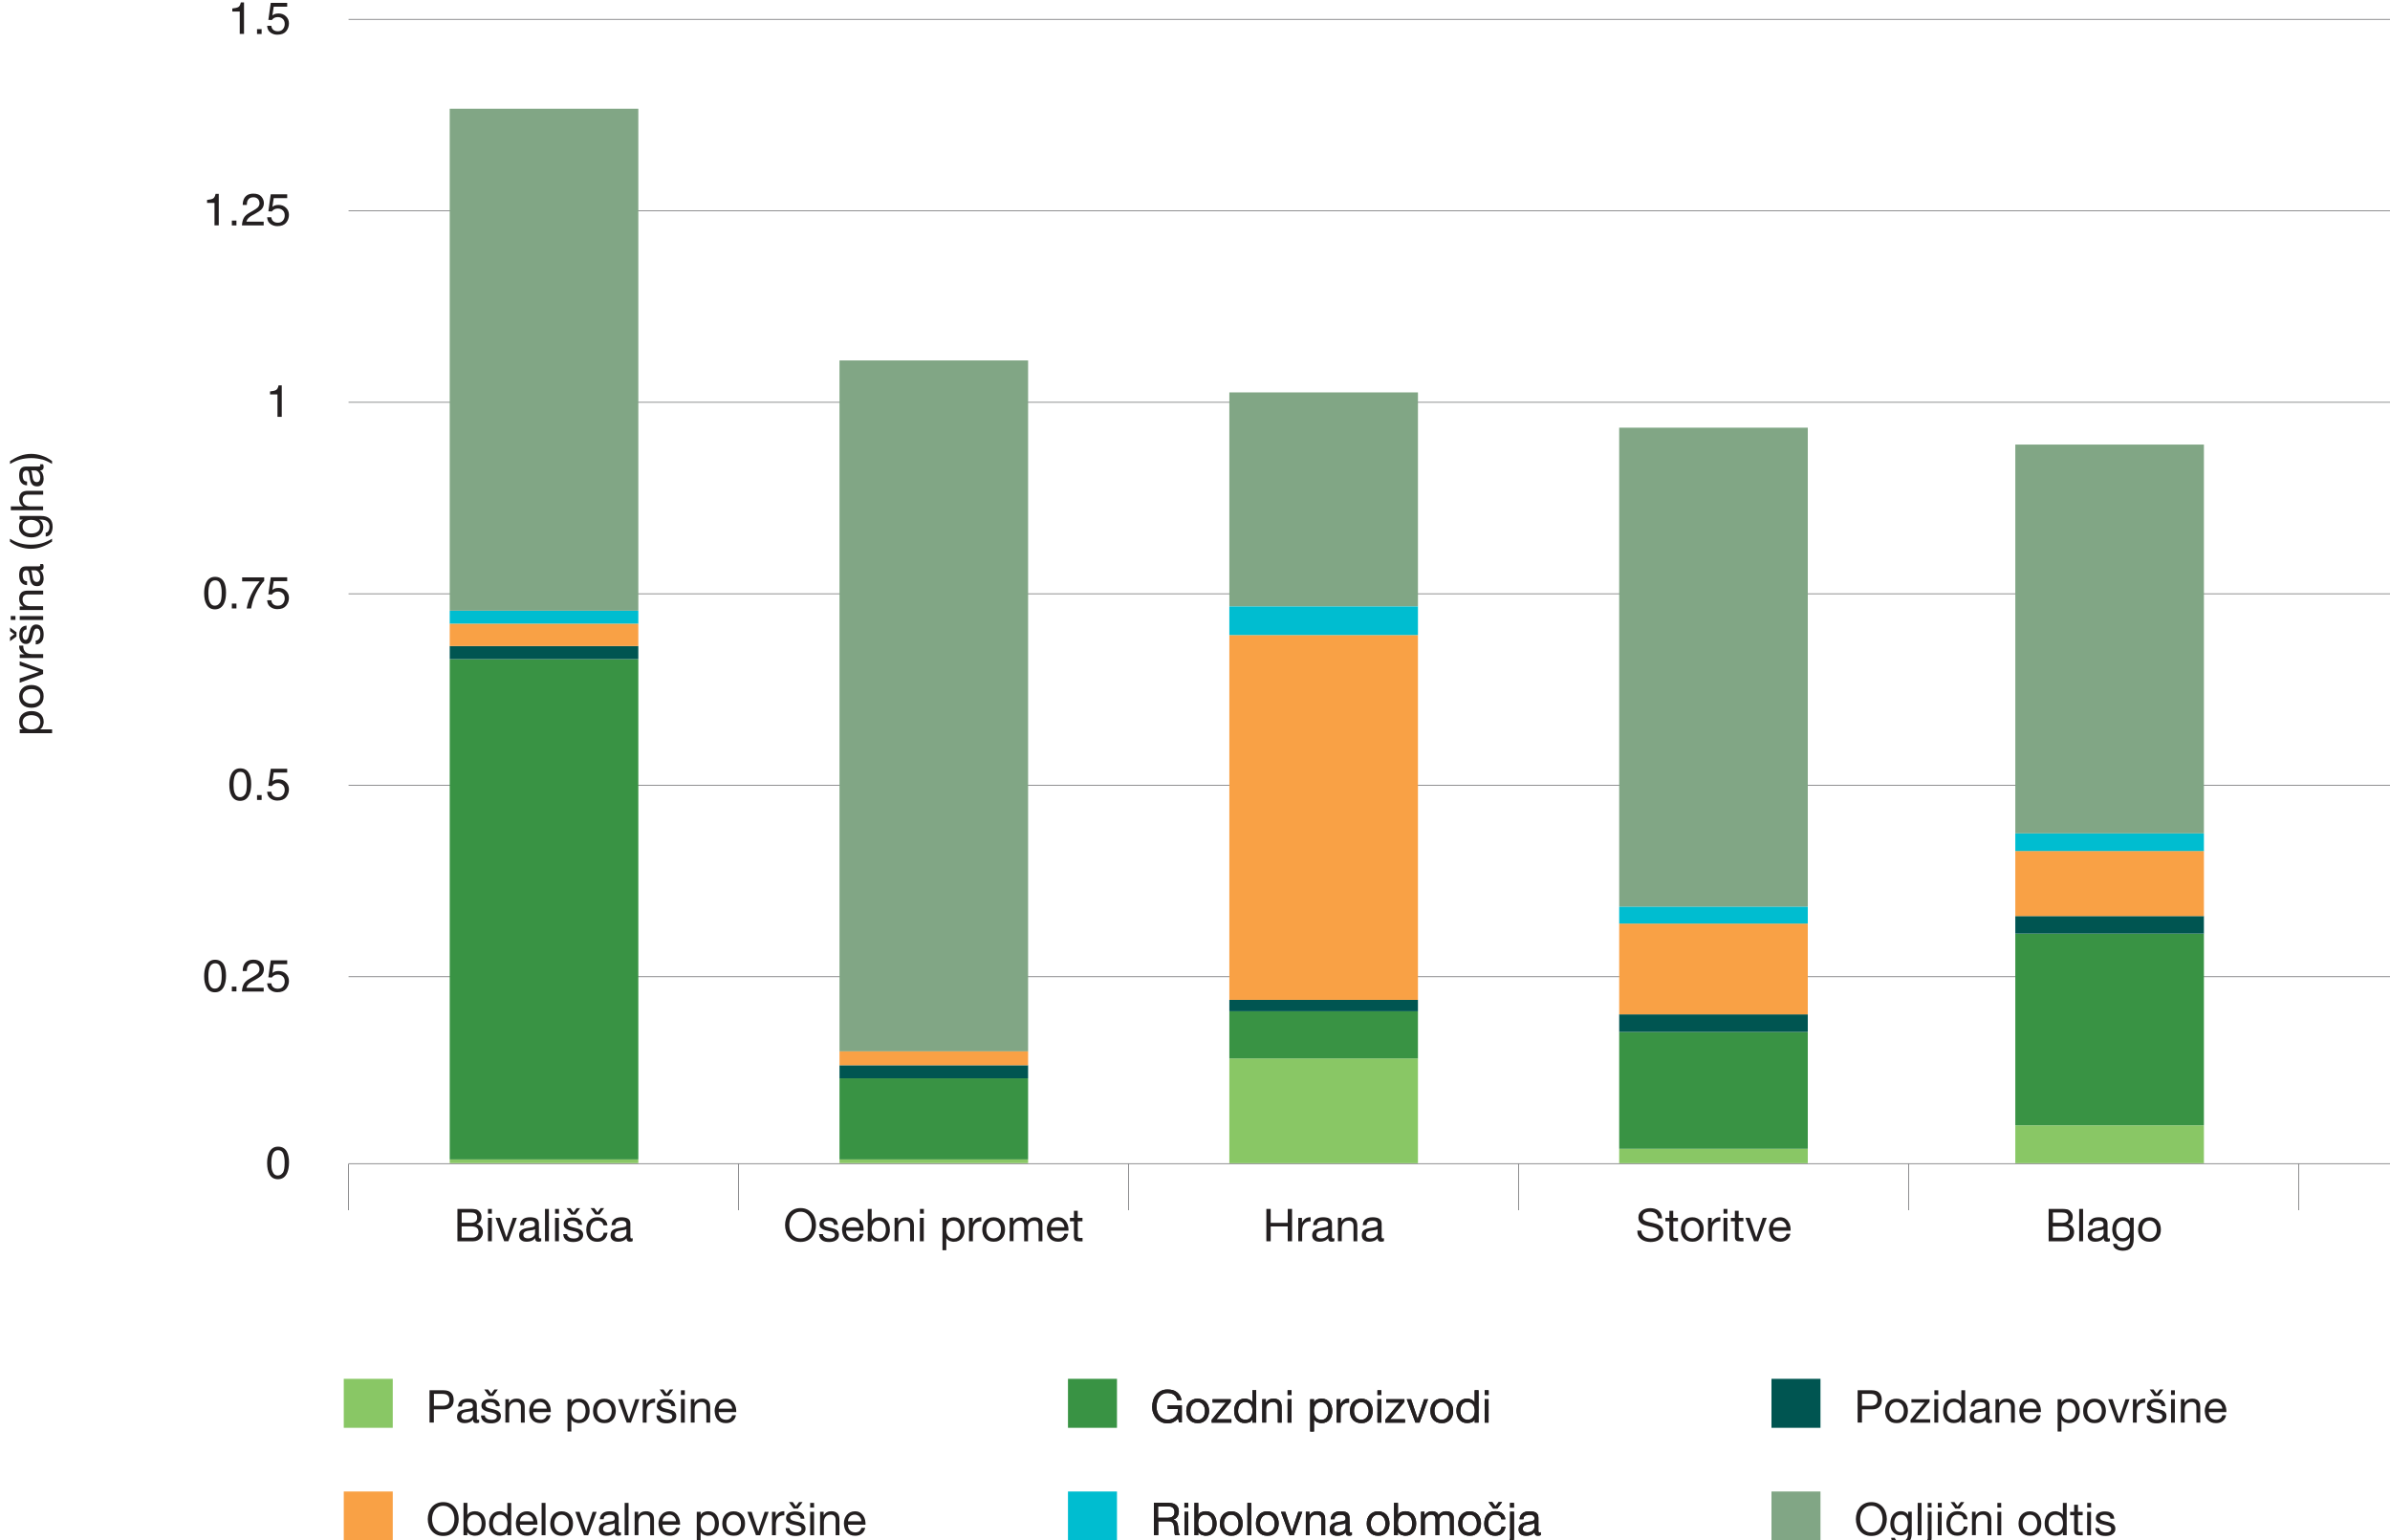 <svg xmlns="http://www.w3.org/2000/svg" xmlns:xlink="http://www.w3.org/1999/xlink" id="Layer_1" viewBox="0 0 369.25 238.01"><defs><clipPath id="clippath"><rect width="369.25" height="238.01" fill="none"></rect></clipPath><clipPath id="clippath-1"><rect width="369.25" height="238.01" fill="none"></rect></clipPath><clipPath id="clippath-2"><rect width="369.25" height="238.01" fill="none"></rect></clipPath><clipPath id="clippath-3"><rect width="369.25" height="238.01" fill="none"></rect></clipPath><clipPath id="clippath-4"><rect width="369.25" height="238.01" fill="none"></rect></clipPath></defs><line x1="369.25" y1="179.79" x2="53.85" y2="179.79" fill="none" stroke="#58595b" stroke-linejoin="round" stroke-width=".1"></line><line x1="369.25" y1="150.92" x2="53.85" y2="150.92" fill="none" stroke="#58595b" stroke-linejoin="round" stroke-width=".1"></line><line x1="369.25" y1="121.33" x2="53.85" y2="121.33" fill="none" stroke="#58595b" stroke-linejoin="round" stroke-width=".1"></line><line x1="369.25" y1="91.74" x2="53.85" y2="91.74" fill="none" stroke="#58595b" stroke-linejoin="round" stroke-width=".1"></line><line x1="369.25" y1="62.16" x2="53.85" y2="62.16" fill="none" stroke="#58595b" stroke-linejoin="round" stroke-width=".1"></line><line x1="369.25" y1="32.57" x2="53.85" y2="32.57" fill="none" stroke="#58595b" stroke-linejoin="round" stroke-width=".1"></line><line x1="369.25" y1="2.98" x2="53.85" y2="2.98" fill="none" stroke="#58595b" stroke-linejoin="round" stroke-width=".1"></line><path d="M44.32,177.95c.22.4.33.96.33,1.66,0,.66-.1,1.21-.3,1.65-.29.62-.76.94-1.41.94-.59,0-1.03-.25-1.31-.77-.24-.43-.36-1-.36-1.71,0-.56.07-1.03.22-1.43.27-.74.76-1.12,1.46-1.12.63,0,1.09.26,1.37.78ZM43.7,181.21c.19-.28.28-.81.28-1.58,0-.56-.07-1.01-.21-1.37-.14-.36-.4-.54-.8-.54-.36,0-.63.17-.8.51-.17.34-.25.84-.25,1.51,0,.5.05.9.16,1.2.16.46.44.69.84.69.32,0,.57-.14.76-.42Z" fill="#231f20"></path><g><path d="M34.59,149.07c.22.4.33.96.33,1.66,0,.66-.1,1.21-.3,1.65-.29.62-.76.94-1.41.94-.59,0-1.03-.25-1.31-.77-.24-.43-.36-1-.36-1.71,0-.56.07-1.03.22-1.43.27-.74.76-1.12,1.46-1.12.63,0,1.09.26,1.37.78ZM33.97,152.33c.19-.28.28-.81.28-1.58,0-.56-.07-1.01-.21-1.37-.14-.36-.4-.54-.8-.54-.36,0-.63.17-.8.51-.17.34-.25.84-.25,1.51,0,.5.05.9.16,1.2.16.46.44.69.84.69.32,0,.57-.14.76-.42Z" fill="#231f20"></path><path d="M35.82,152.44h.71v.74h-.71v-.74Z" fill="#231f20"></path><path d="M37.64,152.09c.15-.31.45-.6.89-.85l.66-.38c.29-.17.5-.32.62-.44.19-.19.28-.41.28-.65,0-.29-.09-.51-.26-.68s-.4-.25-.68-.25c-.42,0-.71.16-.88.48-.09.17-.13.41-.14.71h-.63c0-.43.09-.77.24-1.04.27-.47.74-.71,1.41-.71.56,0,.97.15,1.23.46.26.3.39.64.39,1.01,0,.39-.14.73-.41,1.01-.16.16-.45.36-.86.59l-.47.26c-.22.12-.4.24-.53.35-.23.2-.37.42-.43.66h2.67v.58h-3.36c.02-.42.11-.79.26-1.1Z" fill="#231f20"></path><path d="M41.92,151.94c.04.35.2.59.49.73.15.07.31.1.51.1.36,0,.63-.12.81-.35s.26-.49.26-.77c0-.34-.1-.61-.31-.79-.21-.19-.46-.28-.75-.28-.21,0-.39.04-.55.12-.15.08-.28.2-.39.34l-.53-.03.37-2.63h2.54v.6h-2.08l-.21,1.36c.11-.09.22-.15.32-.2.18-.07.39-.11.63-.11.45,0,.83.14,1.14.43s.47.66.47,1.1-.14.87-.43,1.22c-.29.35-.74.53-1.37.53-.4,0-.75-.11-1.06-.34-.31-.22-.48-.57-.51-1.04h.64Z" fill="#231f20"></path></g><g><path d="M38.48,119.49c.22.4.33.96.33,1.66s-.1,1.22-.3,1.65c-.29.62-.76.94-1.41.94-.59,0-1.03-.26-1.31-.77-.24-.43-.36-1-.36-1.71,0-.56.07-1.03.22-1.43.27-.74.76-1.11,1.46-1.11.63,0,1.09.26,1.37.78ZM37.86,122.75c.19-.28.28-.81.28-1.58,0-.56-.07-1.01-.21-1.37-.14-.36-.4-.54-.8-.54-.36,0-.63.17-.8.51-.17.34-.25.84-.25,1.51,0,.5.05.9.16,1.2.16.46.44.69.84.69.32,0,.57-.14.76-.42Z" fill="#231f20"></path><path d="M39.71,122.85h.71v.75h-.71v-.75Z" fill="#231f20"></path><path d="M41.92,122.35c.04.35.2.59.49.73.15.07.31.1.51.1.36,0,.63-.12.81-.35s.26-.49.26-.77c0-.34-.1-.61-.31-.79-.21-.19-.46-.28-.75-.28-.21,0-.39.04-.55.12-.15.08-.28.2-.39.34l-.53-.03.37-2.64h2.54v.59h-2.08l-.21,1.36c.11-.09.22-.15.32-.2.18-.07.39-.11.63-.11.45,0,.83.14,1.14.43.31.29.47.66.47,1.1s-.14.87-.43,1.22c-.29.35-.74.53-1.37.53-.4,0-.75-.11-1.06-.34-.31-.22-.48-.57-.51-1.03h.64Z" fill="#231f20"></path></g><g><path d="M34.59,89.9c.22.4.33.96.33,1.66,0,.67-.1,1.22-.3,1.65-.29.62-.76.94-1.41.94-.59,0-1.03-.25-1.31-.77-.24-.43-.36-1-.36-1.71,0-.56.07-1.03.22-1.43.27-.74.76-1.11,1.46-1.11.63,0,1.09.26,1.37.78ZM33.97,93.16c.19-.28.28-.81.28-1.58,0-.56-.07-1.01-.21-1.37-.14-.36-.4-.54-.8-.54-.36,0-.63.17-.8.51-.17.34-.25.84-.25,1.51,0,.5.05.9.16,1.2.16.46.44.69.84.69.32,0,.57-.14.76-.42Z" fill="#231f20"></path><path d="M35.82,93.26h.71v.75h-.71v-.75Z" fill="#231f20"></path><path d="M40.82,89.2v.54c-.16.15-.37.42-.63.8-.26.38-.49.79-.69,1.22-.2.43-.35.81-.45,1.17-.07.22-.15.59-.26,1.09h-.68c.15-.93.5-1.86,1.03-2.79.31-.54.64-1.01.98-1.4h-2.71v-.62h3.4Z" fill="#231f20"></path><path d="M41.92,92.76c.04.35.2.59.49.73.15.07.31.1.51.1.36,0,.63-.12.81-.35s.26-.49.26-.77c0-.34-.1-.61-.31-.79-.21-.19-.46-.28-.75-.28-.21,0-.39.04-.55.12-.15.08-.28.2-.39.34l-.53-.03.37-2.63h2.54v.59h-2.08l-.21,1.36c.11-.09.22-.15.32-.2.18-.07.39-.11.63-.11.45,0,.83.14,1.14.43.31.29.47.66.47,1.1s-.14.87-.43,1.22c-.29.35-.74.53-1.37.53-.4,0-.75-.11-1.06-.34-.31-.22-.48-.57-.51-1.03h.64Z" fill="#231f20"></path></g><path d="M41.72,60.95v-.47c.44-.04.75-.12.93-.22s.31-.34.39-.72h.49v4.87h-.66v-3.47h-1.15Z" fill="#231f20"></path><g><path d="M31.99,31.36v-.47c.44-.04.75-.12.93-.22s.31-.34.39-.72h.49v4.87h-.66v-3.47h-1.15Z" fill="#231f20"></path><path d="M35.82,34.08h.71v.75h-.71v-.75Z" fill="#231f20"></path><path d="M37.64,33.73c.15-.31.45-.6.89-.85l.66-.38c.29-.17.5-.32.62-.44.19-.19.28-.41.28-.65,0-.29-.09-.51-.26-.68s-.4-.25-.68-.25c-.42,0-.71.16-.88.48-.09.17-.13.41-.14.71h-.63c0-.43.09-.77.24-1.04.27-.47.74-.71,1.41-.71.56,0,.97.15,1.23.46.26.3.39.64.39,1.01,0,.39-.14.73-.41,1-.16.16-.45.36-.86.59l-.47.26c-.22.12-.4.24-.53.35-.23.2-.37.42-.43.66h2.67v.58h-3.36c.02-.42.11-.79.26-1.1Z" fill="#231f20"></path><path d="M41.92,33.58c.04.35.2.59.49.73.15.07.31.1.51.1.36,0,.63-.12.81-.35s.26-.49.26-.77c0-.34-.1-.61-.31-.79-.21-.19-.46-.28-.75-.28-.21,0-.39.04-.55.12-.15.08-.28.2-.39.34l-.53-.03.37-2.63h2.54v.59h-2.08l-.21,1.36c.11-.09.22-.15.32-.2.18-.07.39-.11.63-.11.45,0,.83.14,1.14.43.31.29.47.66.47,1.1s-.14.87-.43,1.22c-.29.35-.74.53-1.37.53-.4,0-.75-.11-1.06-.34-.31-.22-.48-.57-.51-1.03h.64Z" fill="#231f20"></path></g><g clip-path="url(#clippath)"><g><path d="M35.89,1.78v-.47c.44-.04.75-.12.93-.22s.31-.34.39-.72h.49v4.87h-.66V1.78h-1.15Z" fill="#231f20"></path><path d="M39.71,4.5h.71v.75h-.71v-.75Z" fill="#231f20"></path><path d="M41.92,4c.04.35.2.59.49.73.15.07.31.1.51.1.36,0,.63-.12.81-.35s.26-.49.26-.77c0-.34-.1-.61-.31-.79-.21-.19-.46-.28-.75-.28-.21,0-.39.04-.55.12-.15.08-.28.2-.39.34l-.53-.03.37-2.63h2.54v.59h-2.08l-.21,1.36c.11-.09.22-.15.32-.2.18-.07.39-.11.63-.11.45,0,.83.14,1.14.43.31.29.47.66.47,1.1s-.14.87-.43,1.22c-.29.35-.74.53-1.37.53-.4,0-.75-.11-1.06-.34-.31-.22-.48-.57-.51-1.03h.64Z" fill="#231f20"></path></g></g><line x1="53.85" y1="179.84" x2="53.85" y2="186.99" fill="none" stroke="#58595b" stroke-linejoin="round" stroke-width=".1"></line><line x1="114.11" y1="179.84" x2="114.11" y2="186.99" fill="none" stroke="#58595b" stroke-linejoin="round" stroke-width=".1"></line><line x1="174.37" y1="179.84" x2="174.37" y2="186.99" fill="none" stroke="#58595b" stroke-linejoin="round" stroke-width=".1"></line><line x1="234.63" y1="179.84" x2="234.63" y2="186.99" fill="none" stroke="#58595b" stroke-linejoin="round" stroke-width=".1"></line><line x1="294.89" y1="179.84" x2="294.89" y2="186.99" fill="none" stroke="#58595b" stroke-linejoin="round" stroke-width=".1"></line><line x1="355.15" y1="179.84" x2="355.15" y2="186.99" fill="none" stroke="#58595b" stroke-linejoin="round" stroke-width=".1"></line><g><path d="M72.47,186.79c.11,0,.22,0,.35,0,.12,0,.25,0,.37.02.12.01.23.03.34.05s.19.06.27.11c.16.1.3.23.42.41.11.17.17.38.17.64,0,.27-.06.5-.19.69-.13.19-.31.34-.55.43v.02c.31.06.54.21.71.42.16.21.25.47.25.78,0,.18-.03.36-.1.53-.07.17-.16.33-.29.46s-.29.24-.48.32c-.19.08-.41.12-.65.12h-2.42v-5h1.81ZM72.65,188.94c.38,0,.65-.07.82-.2s.25-.33.25-.6c0-.18-.03-.32-.08-.42-.06-.1-.13-.18-.23-.24-.1-.06-.21-.09-.34-.11-.13-.02-.27-.03-.41-.03h-1.33v1.59h1.33ZM72.99,191.22c.29,0,.52-.08.69-.24s.25-.38.25-.66c0-.16-.03-.3-.09-.41-.06-.11-.14-.19-.24-.25-.1-.06-.22-.11-.35-.13-.13-.03-.27-.04-.41-.04h-1.52v1.73h1.67Z" fill="#231f20"></path><path d="M75.39,187.52v-.73h.6v.73h-.6ZM75.99,188.17v3.62h-.6v-3.62h.6Z" fill="#231f20"></path><path d="M77.9,191.78l-1.34-3.62h.67l1.01,3.02h.01l.99-3.02h.62l-1.32,3.62h-.64Z" fill="#231f20"></path><path d="M83.61,191.77c-.1.06-.24.09-.43.09-.15,0-.28-.04-.37-.13-.09-.09-.14-.23-.14-.42-.16.2-.35.34-.57.42-.22.09-.45.13-.7.13-.16,0-.32-.02-.47-.05-.15-.04-.27-.1-.38-.18s-.19-.18-.26-.31c-.06-.13-.09-.28-.09-.46,0-.21.04-.37.1-.5s.16-.24.28-.32.25-.14.39-.19c.15-.04.3-.08.45-.11.16-.03.32-.06.47-.07.15-.02.28-.04.39-.07.11-.03.2-.07.27-.13.06-.06.1-.14.1-.26,0-.13-.02-.24-.07-.31-.05-.08-.11-.14-.19-.18-.08-.04-.16-.07-.26-.08-.1-.01-.19-.02-.28-.02-.25,0-.46.05-.63.14-.17.1-.26.28-.27.54h-.59c0-.22.06-.41.14-.57.08-.15.2-.28.34-.38.14-.1.3-.16.48-.21.18-.04.37-.06.58-.06.16,0,.33.01.49.04.16.02.31.07.44.14.13.07.24.17.31.3.08.13.12.3.12.51v1.86c0,.14,0,.24.02.31.02.07.07.1.16.1.05,0,.11,0,.18-.03v.46ZM82.65,189.92c-.07.05-.17.1-.29.12-.12.03-.25.05-.38.06-.13.02-.27.04-.4.06s-.26.05-.36.1c-.11.04-.19.11-.26.2-.07.09-.1.2-.1.35,0,.1.02.18.06.25.04.07.09.12.15.16.06.04.14.07.22.09.08.02.17.03.27.03.2,0,.36-.03.5-.08.14-.05.25-.12.34-.2.09-.08.15-.17.2-.27.04-.09.06-.18.06-.27v-.61Z" fill="#231f20"></path><path d="M84.8,186.79v5h-.6v-5h.6Z" fill="#231f20"></path><path d="M85.76,187.52v-.73h.6v.73h-.6ZM86.35,188.17v3.62h-.6v-3.62h.6Z" fill="#231f20"></path><path d="M87.73,190.98c.06.09.13.16.22.22.09.05.19.09.31.12.11.02.23.04.35.04.09,0,.19,0,.29-.02.1-.01.2-.04.28-.08s.16-.09.21-.16c.06-.07.08-.17.08-.28,0-.15-.06-.27-.18-.35-.12-.08-.26-.14-.44-.19-.17-.05-.37-.09-.57-.13-.21-.04-.4-.1-.57-.17-.18-.07-.32-.17-.44-.3-.12-.13-.18-.31-.18-.54,0-.18.04-.34.12-.47.08-.13.19-.24.31-.32.13-.08.27-.14.43-.18.16-.04.32-.06.48-.06.21,0,.39.02.57.05s.33.1.46.18c.13.09.24.2.32.35.08.15.13.33.14.55h-.59c0-.12-.04-.21-.09-.29-.05-.08-.12-.14-.2-.19-.08-.05-.17-.08-.26-.1-.1-.02-.19-.03-.29-.03-.09,0-.18,0-.27.02-.09.02-.17.04-.25.07s-.14.08-.18.14c-.05.06-.07.13-.07.23,0,.1.04.19.11.26.07.07.16.12.28.17.11.04.24.08.38.11.14.03.28.06.42.1.15.03.29.07.44.12s.27.11.38.19c.11.08.2.17.27.29.07.12.1.26.1.44,0,.22-.05.4-.14.54-.09.14-.21.26-.36.35-.15.09-.31.15-.5.19-.18.04-.37.05-.55.05-.2,0-.39-.02-.57-.06-.18-.04-.34-.11-.48-.21-.14-.1-.25-.22-.34-.38s-.13-.35-.14-.57h.6c0,.13.04.24.09.33ZM88.26,187.67l-.73-1h.59l.48.67.49-.67h.54l-.72,1h-.65Z" fill="#231f20"></path><path d="M93.23,189.33c-.05-.23-.14-.41-.29-.53-.15-.12-.35-.19-.6-.19-.21,0-.39.04-.54.12-.15.08-.26.18-.35.31s-.15.28-.19.45c-.04.17-.06.35-.06.53,0,.17.02.33.06.49.04.16.1.3.19.42.08.12.19.22.33.3.13.07.29.11.49.11.29,0,.52-.08.69-.23s.27-.37.3-.65h.61c-.07.45-.23.79-.5,1.04-.27.24-.63.37-1.1.37-.28,0-.52-.05-.73-.14-.21-.09-.39-.22-.53-.38-.14-.16-.25-.36-.32-.59s-.11-.47-.11-.74.04-.53.1-.76c.07-.24.18-.44.32-.62.14-.17.32-.31.53-.41s.46-.15.75-.15c.21,0,.4.02.58.07.18.05.34.12.48.23.14.1.25.23.34.39.09.16.14.34.17.56h-.62ZM92.62,187.66h-.65l-.73-1h.59l.48.67.49-.67h.54l-.72,1Z" fill="#231f20"></path><path d="M97.74,191.77c-.1.06-.24.09-.43.09-.15,0-.28-.04-.37-.13-.09-.09-.14-.23-.14-.42-.16.2-.35.34-.57.42-.22.09-.45.13-.7.13-.16,0-.32-.02-.47-.05-.15-.04-.27-.1-.38-.18s-.19-.18-.26-.31c-.06-.13-.09-.28-.09-.46,0-.21.04-.37.1-.5s.16-.24.28-.32.25-.14.39-.19c.15-.04.3-.08.45-.11.16-.03.32-.06.47-.07.15-.02.28-.04.39-.07.11-.03.2-.07.27-.13.06-.06.1-.14.1-.26,0-.13-.02-.24-.07-.31-.05-.08-.11-.14-.19-.18-.08-.04-.16-.07-.26-.08-.1-.01-.19-.02-.28-.02-.25,0-.46.05-.63.14-.17.1-.26.28-.27.54h-.59c0-.22.06-.41.14-.57.08-.15.2-.28.34-.38.14-.1.3-.16.48-.21.18-.04.37-.06.58-.06.16,0,.33.01.49.04.16.02.31.07.44.14.13.07.24.17.31.3.08.13.12.3.12.51v1.86c0,.14,0,.24.02.31.02.07.07.1.16.1.05,0,.11,0,.18-.03v.46ZM96.77,189.92c-.07.05-.17.1-.29.12-.12.03-.25.05-.38.06-.13.02-.27.04-.4.06s-.26.05-.36.1c-.11.04-.19.11-.26.2-.07.09-.1.2-.1.35,0,.1.02.18.06.25.04.07.09.12.15.16.06.04.14.07.22.09.08.02.17.03.27.03.2,0,.36-.03.5-.08.14-.05.25-.12.34-.2.09-.08.15-.17.2-.27.04-.09.06-.18.06-.27v-.61Z" fill="#231f20"></path></g><g clip-path="url(#clippath-1)"><g><path d="M3.05,112.7h.49c-.2-.11-.35-.27-.44-.48s-.14-.44-.14-.69c0-.28.05-.52.15-.73s.24-.38.42-.52c.18-.14.38-.24.61-.31.23-.07.47-.1.73-.1s.5.03.73.1c.23.07.43.17.6.31.17.14.3.31.4.52.1.21.15.45.15.72,0,.09,0,.19-.03.3-.02.11-.05.22-.09.33s-.1.21-.17.3c-.07.1-.16.18-.27.24h0s1.86.01,1.86.01v.59H3.05v-.59ZM4.33,110.56c-.16.04-.3.11-.43.2s-.23.21-.3.35c-.07.14-.11.31-.11.5s.04.37.12.51c.08.14.18.25.31.34.13.09.27.15.44.19.16.04.33.06.5.06.18,0,.35-.02.51-.06.17-.04.31-.11.44-.2.13-.09.23-.21.3-.35.08-.14.12-.32.12-.52s-.04-.38-.12-.51c-.08-.14-.18-.25-.32-.33-.13-.08-.28-.15-.45-.18-.17-.04-.34-.06-.52-.06s-.33.02-.49.07Z" fill="#231f20"></path><path d="M4.11,109.25c-.23-.07-.43-.19-.6-.34-.17-.15-.3-.33-.4-.55-.1-.22-.15-.47-.15-.76s.05-.54.15-.76c.1-.22.23-.4.4-.55.17-.15.37-.26.6-.34.23-.07.48-.11.75-.11s.51.04.74.11c.23.07.43.19.6.34.17.15.3.33.4.55.1.22.14.47.14.76s-.05.54-.14.76-.23.4-.4.55c-.17.15-.37.26-.6.34-.23.07-.48.11-.74.11s-.51-.04-.75-.11ZM5.44,108.64c.17-.06.31-.14.43-.24.12-.1.2-.22.26-.36s.09-.28.09-.44-.03-.3-.09-.44-.15-.26-.26-.36c-.11-.1-.26-.18-.43-.24-.17-.06-.37-.09-.58-.09s-.41.03-.58.09c-.17.06-.31.14-.43.24-.12.1-.21.22-.27.36s-.09.28-.09.44.03.3.09.44.15.26.27.36c.12.1.26.18.43.24.17.06.37.09.58.09s.41-.03.58-.09Z" fill="#231f20"></path><path d="M6.66,104.15l-3.62,1.34v-.67l3.02-1.01h0s-3.02-1-3.02-1v-.62l3.62,1.32v.64Z" fill="#231f20"></path><path d="M3.05,101.11h.76c-.29-.16-.51-.34-.65-.55-.14-.21-.21-.48-.2-.8h.63c0,.24.03.44.1.61s.16.3.29.41c.13.1.28.18.46.22.18.05.39.07.62.07h1.61v.6h-3.62v-.56Z" fill="#231f20"></path><path d="M2.55,98.34l-1,.73v-.59l.67-.48-.67-.49v-.54l1,.72v.65ZM5.86,98.86c.09-.06.16-.13.22-.22s.09-.19.12-.31c.02-.11.03-.23.03-.35,0-.09,0-.19-.02-.29-.01-.1-.04-.2-.08-.28s-.09-.16-.16-.21c-.07-.06-.17-.08-.28-.08-.15,0-.27.06-.35.18s-.14.26-.19.44c-.05.17-.09.37-.13.57-.04.21-.1.4-.17.57-.07.18-.17.32-.3.44-.13.12-.31.18-.55.18-.18,0-.34-.04-.47-.12-.13-.08-.24-.19-.32-.31-.08-.13-.14-.27-.18-.43-.04-.16-.06-.32-.06-.48,0-.21.02-.39.05-.57s.1-.33.18-.46c.09-.13.2-.24.35-.32.15-.08.33-.13.55-.14v.59c-.12,0-.21.04-.29.09s-.14.12-.19.2c-.05.08-.08.17-.1.26-.02.1-.03.19-.03.29,0,.09,0,.18.02.27.01.09.04.17.07.25.04.07.08.14.14.18.06.05.13.07.23.07.1,0,.19-.04.25-.11.07-.07.12-.16.17-.28.04-.11.08-.24.11-.38s.06-.28.09-.42c.03-.15.07-.29.12-.44s.11-.27.19-.38c.08-.11.17-.2.29-.27.12-.07.26-.1.43-.1.22,0,.4.05.55.14.14.09.26.21.35.36s.15.31.19.5c.04.18.05.37.05.55,0,.2-.02.39-.06.57-.04.18-.11.34-.21.48-.1.14-.22.25-.38.34s-.35.13-.57.14v-.6c.13,0,.24-.04.33-.09Z" fill="#231f20"></path><path d="M2.39,95.78h-.73v-.6h.73v.6ZM3.05,95.19h3.62v.6h-3.62v-.6Z" fill="#231f20"></path><path d="M3.05,93.7h.57c-.44-.26-.66-.65-.66-1.19,0-.24.03-.44.1-.59.07-.16.16-.29.27-.39.12-.1.26-.17.42-.21.16-.04.34-.06.54-.06h2.38v.59h-2.45c-.22,0-.4.07-.53.2-.13.13-.2.31-.2.54,0,.18.03.34.08.47.06.13.13.24.24.33.1.09.22.16.36.2s.29.07.45.07h2.04v.59h-3.62v-.56Z" fill="#231f20"></path><path d="M6.65,87.16c.06.1.09.24.09.43,0,.15-.04.28-.13.37-.09.09-.23.14-.42.14.2.16.34.35.42.57.09.22.13.45.13.7,0,.16-.02.32-.06.47-.04.15-.1.27-.18.38-.08.11-.18.19-.31.26-.13.06-.28.09-.46.09-.21,0-.37-.04-.5-.1-.13-.07-.24-.16-.32-.28-.08-.11-.14-.25-.19-.39s-.08-.3-.1-.45c-.03-.16-.06-.32-.07-.47-.02-.15-.04-.28-.07-.39s-.07-.2-.13-.27c-.06-.06-.14-.1-.26-.1-.13,0-.24.02-.31.07-.08.05-.14.11-.18.19-.04.08-.07.16-.08.26-.01.1-.02.19-.02.28,0,.25.05.46.14.63.1.17.28.26.54.27v.59c-.22,0-.41-.06-.57-.14-.15-.08-.28-.2-.38-.34-.1-.14-.16-.3-.21-.48-.04-.18-.06-.37-.06-.58,0-.16.01-.33.04-.49.02-.16.07-.31.14-.44.07-.13.17-.24.3-.31.13-.08.3-.12.51-.12h1.86c.14,0,.24,0,.31-.02.07-.02.1-.07.1-.16,0-.05,0-.11-.03-.18h.46ZM4.8,88.13c.06.07.1.17.12.29.03.12.05.25.06.38.02.13.04.27.06.4.02.14.05.26.1.36.05.11.11.19.2.26.09.07.2.1.35.1.1,0,.18-.02.25-.06s.12-.09.16-.15.07-.14.09-.22.03-.17.03-.27c0-.2-.03-.36-.08-.5-.05-.14-.12-.25-.2-.34-.08-.09-.17-.15-.26-.2-.09-.04-.18-.06-.27-.06h-.61Z" fill="#231f20"></path><path d="M7.26,84.14c-.26.14-.52.25-.79.35-.27.1-.54.17-.82.22-.28.05-.57.08-.88.08-.55,0-1.11-.09-1.67-.28-.56-.18-1.08-.46-1.56-.82v-.45c.53.34,1.06.57,1.58.71s1.07.21,1.65.21,1.15-.07,1.67-.21c.53-.14,1.06-.38,1.6-.71v.45c-.26.17-.52.32-.78.46Z" fill="#231f20"></path><path d="M7.69,80.14c.29.27.44.7.44,1.27,0,.17-.02.34-.06.51-.04.17-.1.33-.18.48-.08.14-.19.26-.33.35-.14.09-.3.14-.5.15v-.59c.11,0,.2-.04.27-.1.08-.06.14-.14.18-.23.05-.09.08-.19.1-.3.02-.11.03-.21.03-.31,0-.2-.03-.36-.1-.5-.07-.14-.16-.25-.28-.34-.12-.09-.26-.15-.43-.19-.17-.04-.35-.06-.55-.06h-.24c.22.12.39.27.49.48.1.21.16.43.16.66,0,.27-.05.51-.15.71-.1.2-.23.37-.4.5-.17.14-.36.24-.58.3-.22.07-.46.1-.7.1-.21,0-.44-.03-.66-.08-.23-.06-.43-.15-.62-.28-.18-.13-.34-.3-.46-.52-.12-.21-.18-.48-.18-.79,0-.23.05-.44.15-.63.1-.19.25-.34.45-.45h0s-.52,0-.52,0v-.56h3.31c.59,0,1.04.14,1.33.41ZM6.06,80.9c-.08-.14-.19-.25-.32-.33s-.28-.15-.45-.19-.34-.06-.5-.06c-.16,0-.32.02-.47.06-.15.04-.29.1-.42.18s-.22.19-.3.32c-.07.13-.11.29-.11.48s.04.35.11.49.17.25.29.33c.12.09.26.15.42.19.16.04.33.06.5.06s.33-.02.49-.05c.16-.03.31-.09.44-.17.13-.08.24-.18.32-.31.08-.13.12-.29.12-.49s-.04-.36-.12-.5Z" fill="#231f20"></path><path d="M1.67,78.24h1.91c-.11-.06-.21-.13-.28-.21-.08-.08-.14-.18-.19-.28s-.08-.21-.11-.33c-.02-.11-.04-.23-.04-.33,0-.24.03-.44.1-.59.07-.16.16-.29.27-.39.12-.1.26-.17.42-.21.16-.04.34-.06.54-.06h2.38v.59h-2.45c-.22,0-.4.07-.53.2-.13.13-.2.31-.2.54,0,.18.03.34.08.47.06.13.13.24.24.33.1.09.22.16.36.2s.29.07.45.07h2.04v.59H1.67v-.59Z" fill="#231f20"></path><path d="M6.65,71.74c.06.1.09.24.09.43,0,.15-.04.28-.13.37-.09.09-.23.14-.42.14.2.16.34.35.42.57.09.22.13.45.13.7,0,.16-.02.32-.06.47-.04.15-.1.27-.18.38-.08.11-.18.19-.31.26-.13.06-.28.09-.46.09-.21,0-.37-.04-.5-.1-.13-.07-.24-.16-.32-.28-.08-.11-.14-.25-.19-.39s-.08-.3-.1-.45c-.03-.16-.06-.32-.07-.47-.02-.15-.04-.28-.07-.39s-.07-.2-.13-.27c-.06-.06-.14-.1-.26-.1-.13,0-.24.02-.31.07-.08.05-.14.11-.18.19-.04.08-.07.16-.08.26-.01.1-.02.19-.02.28,0,.25.05.46.14.63.1.17.28.26.54.27v.59c-.22,0-.41-.06-.57-.14-.15-.08-.28-.2-.38-.34-.1-.14-.16-.3-.21-.48-.04-.18-.06-.37-.06-.58,0-.16.01-.33.04-.49.02-.16.07-.31.14-.44.07-.13.17-.24.3-.31.13-.08.3-.12.51-.12h1.86c.14,0,.24,0,.31-.02.07-.02.1-.07.1-.16,0-.05,0-.11-.03-.18h.46ZM4.8,72.7c.06.07.1.17.12.29.03.12.05.25.06.38.02.13.04.27.06.4.02.14.05.26.1.36.05.11.11.19.2.26.09.07.2.1.35.1.1,0,.18-.02.25-.06s.12-.09.16-.15.07-.14.09-.22.03-.17.03-.27c0-.2-.03-.36-.08-.5-.05-.14-.12-.25-.2-.34-.08-.09-.17-.15-.26-.2-.09-.04-.18-.06-.27-.06h-.61Z" fill="#231f20"></path><path d="M6.47,70.99c-.53-.14-1.07-.21-1.64-.21s-1.15.07-1.68.21c-.53.14-1.06.38-1.6.7v-.45c.26-.17.52-.32.78-.46.26-.14.52-.25.79-.35.27-.1.54-.17.82-.22.28-.05.57-.08.88-.08.55,0,1.1.09,1.66.28.56.18,1.08.46,1.56.82v.45c-.53-.33-1.05-.57-1.58-.71Z" fill="#231f20"></path></g></g><g><path d="M121.44,188.3c.1-.32.25-.59.45-.84.2-.24.45-.44.75-.58.3-.14.65-.22,1.04-.22s.74.07,1.04.22c.3.14.55.34.75.58.2.24.35.52.45.84.1.31.15.64.15.98s-.05.67-.15.98c-.1.31-.25.59-.45.84s-.45.44-.75.58c-.3.14-.65.21-1.04.21s-.74-.07-1.04-.21c-.3-.14-.55-.34-.75-.58-.2-.24-.35-.52-.45-.84-.1-.31-.15-.64-.15-.98s.05-.67.15-.98ZM122.05,190.03c.07.24.17.46.31.66.14.2.32.35.54.47.22.12.48.18.78.18s.56-.06.78-.18c.22-.12.4-.28.54-.47.14-.2.24-.42.31-.66s.1-.49.1-.75-.03-.5-.1-.74c-.07-.25-.17-.47-.31-.66s-.32-.35-.54-.47-.48-.18-.78-.18-.56.06-.78.18-.4.28-.54.47-.24.42-.31.66c-.07.24-.1.49-.1.74s.03.5.1.75Z" fill="#231f20"></path><path d="M127.25,190.98c.06.09.13.16.22.22.09.05.19.09.31.12.11.02.23.04.35.04.09,0,.19,0,.29-.02.1-.01.2-.04.28-.08s.16-.09.21-.16c.06-.07.08-.17.08-.28,0-.15-.06-.27-.18-.35-.12-.08-.26-.14-.44-.19-.17-.05-.37-.09-.57-.13-.21-.04-.4-.1-.57-.17-.18-.07-.32-.17-.44-.3-.12-.13-.18-.31-.18-.54,0-.18.04-.34.12-.47.08-.13.19-.24.31-.32.13-.08.27-.14.43-.18.16-.04.32-.06.48-.06.21,0,.39.02.57.05s.33.1.46.18c.13.09.24.2.32.35.08.15.13.33.14.55h-.59c0-.12-.04-.21-.09-.29-.05-.08-.12-.14-.2-.19-.08-.05-.17-.08-.26-.1-.1-.02-.19-.03-.29-.03-.09,0-.18,0-.27.02-.09.02-.17.04-.25.07s-.14.08-.18.14c-.05.06-.07.13-.07.23,0,.1.04.19.11.26.07.07.16.12.28.17.11.04.24.08.38.11.14.03.28.06.42.1.15.03.29.07.44.12s.27.11.38.19c.11.08.2.17.27.29.07.12.1.26.1.44,0,.22-.05.4-.14.54-.09.14-.21.26-.36.35-.15.09-.31.15-.5.19-.18.04-.37.05-.55.05-.2,0-.39-.02-.57-.06-.18-.04-.34-.11-.48-.21-.14-.1-.25-.22-.34-.38s-.13-.35-.14-.57h.6c0,.13.04.24.09.33Z" fill="#231f20"></path><path d="M132.85,191.55c-.27.21-.61.31-1.02.31-.29,0-.54-.05-.75-.14-.21-.09-.39-.22-.54-.39-.15-.17-.25-.37-.33-.6-.07-.23-.11-.49-.12-.76,0-.28.04-.53.13-.76s.2-.43.35-.6.33-.3.54-.39c.21-.09.44-.14.68-.14.32,0,.59.07.8.2s.38.3.51.51c.13.21.22.43.27.67.05.24.07.47.06.69h-2.71c0,.16.01.31.06.45s.11.27.2.38c.09.11.21.2.36.26.14.06.31.1.51.1.25,0,.46-.06.62-.18.16-.12.27-.29.32-.53h.59c-.08.41-.25.71-.53.92ZM132.71,189.23c-.05-.13-.13-.23-.22-.33-.09-.09-.2-.16-.32-.22-.12-.05-.26-.08-.41-.08s-.29.03-.42.08c-.12.05-.23.13-.32.22-.09.09-.16.2-.21.32-.05.12-.08.26-.09.4h2.08c0-.14-.04-.27-.09-.4Z" fill="#231f20"></path><path d="M134.67,186.79v1.87h.01c.1-.2.25-.35.46-.44.21-.09.44-.14.69-.14.28,0,.52.05.73.15.21.1.38.24.52.42s.24.38.31.61.1.47.1.73-.03.5-.1.73c-.07.23-.17.43-.31.6s-.31.3-.52.4c-.21.1-.45.15-.72.15-.09,0-.19,0-.3-.03-.11-.02-.22-.05-.33-.09-.11-.04-.21-.1-.3-.17-.1-.07-.18-.16-.24-.27h-.01v.48h-.59v-5h.59ZM136.81,189.45c-.04-.16-.11-.3-.2-.43-.09-.12-.21-.23-.35-.3-.14-.07-.31-.11-.5-.11s-.37.04-.51.12c-.14.08-.25.18-.34.31s-.15.27-.19.44-.06.33-.06.5c0,.18.02.35.06.52s.11.31.2.44c.09.12.21.23.35.3.14.08.32.12.52.12s.38-.04.51-.12c.14-.08.25-.18.33-.31.08-.13.15-.28.18-.45.04-.17.06-.34.06-.52,0-.17-.02-.33-.07-.49Z" fill="#231f20"></path><path d="M138.76,188.17v.57h.01c.25-.44.64-.66,1.18-.66.24,0,.44.03.59.1s.29.16.39.27c.1.12.17.26.21.42.04.16.06.34.06.54v2.38h-.59v-2.45c0-.22-.07-.4-.2-.53-.13-.13-.31-.2-.54-.2-.18,0-.34.03-.47.08-.13.05-.24.13-.33.24-.09.1-.16.22-.2.36-.04.14-.07.29-.07.45v2.04h-.59v-3.62h.56Z" fill="#231f20"></path><path d="M142.13,187.52v-.73h.6v.73h-.6ZM142.72,188.17v3.62h-.6v-3.62h.6Z" fill="#231f20"></path><path d="M146.21,188.17v.49h.01c.1-.2.25-.35.46-.44.21-.09.44-.14.69-.14.28,0,.52.05.73.15.21.1.38.24.52.42s.24.38.31.61.1.47.1.73-.03.5-.1.73c-.07.23-.17.43-.31.6s-.31.3-.52.4c-.21.1-.45.15-.72.15-.09,0-.19,0-.3-.03-.11-.02-.22-.05-.33-.09-.11-.04-.21-.1-.3-.17-.1-.07-.18-.16-.24-.27h-.01v1.86h-.59v-5h.59ZM148.35,189.45c-.04-.16-.11-.3-.2-.43-.09-.12-.21-.23-.35-.3-.14-.07-.31-.11-.5-.11s-.37.04-.51.12c-.14.08-.25.18-.34.31s-.15.27-.19.44-.06.33-.06.5c0,.18.02.35.06.52s.11.31.2.44c.09.12.21.23.35.3.14.08.32.12.52.12s.38-.04.51-.12c.14-.08.25-.18.33-.31.08-.13.15-.28.18-.45.04-.17.06-.34.06-.52,0-.17-.02-.33-.07-.49Z" fill="#231f20"></path><path d="M150.28,188.17v.76h.01c.14-.29.32-.51.53-.65s.48-.21.8-.2v.63c-.24,0-.44.03-.61.1-.17.06-.3.16-.41.29-.1.13-.18.28-.22.46-.05.18-.07.39-.07.62v1.61h-.6v-3.62h.56Z" fill="#231f20"></path><path d="M151.87,189.23c.07-.23.19-.43.34-.6.15-.17.33-.3.55-.4s.47-.15.76-.15.54.05.76.15c.22.1.4.23.55.4s.26.37.34.6c.07.23.11.48.11.75s-.04.51-.11.74-.19.43-.34.6c-.15.17-.33.3-.55.4-.22.1-.47.14-.76.14s-.54-.05-.76-.14-.4-.23-.55-.4c-.15-.17-.26-.37-.34-.6s-.11-.48-.11-.74.04-.51.11-.75ZM152.47,190.56c.06.17.14.31.24.43s.22.2.36.26.28.09.44.09.3-.03.44-.09.26-.15.36-.26c.1-.12.18-.26.24-.43.06-.17.09-.37.09-.58s-.03-.41-.09-.58c-.06-.17-.14-.31-.24-.43-.1-.12-.22-.21-.36-.27s-.28-.09-.44-.09-.3.03-.44.09-.26.15-.36.27c-.1.12-.18.26-.24.43-.06.17-.09.37-.09.58s.03.41.09.58Z" fill="#231f20"></path><path d="M156.53,188.17v.53h.01c.27-.41.66-.62,1.17-.62.22,0,.43.05.61.14.18.09.31.25.39.48.12-.2.28-.35.48-.46s.42-.16.65-.16c.18,0,.35.02.49.06.15.04.27.1.38.19.1.08.19.19.25.33.06.13.09.29.09.48v2.65h-.59v-2.37c0-.11,0-.22-.03-.32-.02-.1-.05-.18-.1-.25-.05-.07-.12-.13-.21-.17-.09-.04-.21-.06-.35-.06-.29,0-.52.08-.69.25s-.25.39-.25.67v2.25h-.6v-2.37c0-.12-.01-.22-.03-.32s-.06-.18-.11-.26-.12-.13-.21-.17-.2-.06-.33-.06c-.17,0-.32.04-.44.1-.12.07-.22.15-.3.25-.08.1-.13.2-.17.3-.04.11-.05.19-.05.26v2.25h-.59v-3.62h.56Z" fill="#231f20"></path><path d="M164.5,191.55c-.27.21-.61.31-1.02.31-.29,0-.54-.05-.75-.14-.21-.09-.39-.22-.54-.39-.15-.17-.25-.37-.33-.6-.07-.23-.11-.49-.12-.76,0-.28.04-.53.13-.76s.2-.43.35-.6c.15-.17.33-.3.54-.39.21-.09.43-.14.68-.14.32,0,.59.07.8.2.21.13.38.3.51.51.13.21.22.43.27.67s.07.47.06.69h-2.71c0,.16.01.31.06.45s.11.27.2.38c.09.11.21.2.36.26.14.06.31.1.51.1.25,0,.46-.06.62-.18.16-.12.27-.29.32-.53h.59c-.08.41-.25.71-.53.92ZM164.36,189.23c-.05-.13-.13-.23-.22-.33s-.2-.16-.32-.22c-.12-.05-.26-.08-.41-.08s-.29.03-.42.08c-.12.05-.23.13-.32.22s-.16.2-.21.32c-.05.12-.08.26-.09.4h2.08c0-.14-.04-.27-.09-.4Z" fill="#231f20"></path><path d="M167.24,188.17v.53h-.72v2.25c0,.07,0,.13.02.17.01.04.03.07.07.1.03.02.08.04.14.05.06,0,.13,0,.23,0h.27v.53h-.46c-.15,0-.29-.01-.4-.03-.11-.02-.2-.06-.27-.12-.07-.05-.12-.13-.15-.24-.03-.1-.05-.24-.05-.41v-2.3h-.62v-.53h.62v-1.09h.59v1.09h.72Z" fill="#231f20"></path></g><g><path d="M196.32,186.79v2.15h2.63v-2.15h.67v5h-.67v-2.29h-2.63v2.29h-.67v-5h.67Z" fill="#231f20"></path><path d="M201.15,188.17v.76h.01c.14-.29.32-.51.53-.65s.48-.21.8-.2v.63c-.24,0-.44.03-.61.1-.17.06-.3.16-.41.29-.1.13-.18.28-.22.46-.05.18-.07.39-.07.62v1.61h-.6v-3.62h.56Z" fill="#231f20"></path><path d="M206.14,191.77c-.1.06-.25.09-.43.09-.15,0-.28-.04-.37-.13-.09-.09-.14-.23-.14-.42-.16.2-.35.34-.57.42-.22.09-.45.13-.7.13-.16,0-.32-.02-.47-.05-.15-.04-.27-.1-.38-.18s-.19-.18-.26-.31c-.06-.13-.09-.28-.09-.46,0-.21.04-.37.11-.5.07-.13.16-.24.28-.32s.25-.14.39-.19c.15-.04.3-.08.45-.11.16-.03.32-.06.46-.07.15-.02.28-.04.39-.07.11-.03.2-.07.27-.13.06-.06.1-.14.1-.26,0-.13-.02-.24-.07-.31-.05-.08-.11-.14-.19-.18-.08-.04-.16-.07-.26-.08-.1-.01-.19-.02-.28-.02-.25,0-.46.05-.63.14-.17.1-.26.28-.27.54h-.59c0-.22.06-.41.14-.57.08-.15.2-.28.34-.38s.3-.16.48-.21c.18-.04.37-.06.58-.06.16,0,.33.01.49.04.16.02.31.07.44.14.13.07.24.17.31.3.08.13.12.3.12.51v1.86c0,.14,0,.24.02.31.02.07.07.1.17.1.05,0,.11,0,.18-.03v.46ZM205.18,189.92c-.08.05-.17.1-.29.12-.12.03-.25.05-.38.06-.13.02-.27.04-.4.06-.14.02-.26.05-.36.1-.11.04-.19.11-.26.2-.07.09-.1.2-.1.35,0,.1.02.18.06.25.04.07.09.12.15.16.06.04.14.07.22.09.08.02.17.03.27.03.2,0,.36-.03.5-.08.14-.05.25-.12.34-.2.09-.08.15-.17.2-.27.04-.09.06-.18.06-.27v-.61Z" fill="#231f20"></path><path d="M207.26,188.17v.57h.01c.25-.44.64-.66,1.18-.66.24,0,.44.03.59.1.16.06.29.16.39.27.1.12.17.26.21.42s.06.34.06.54v2.38h-.59v-2.45c0-.22-.07-.4-.2-.53s-.31-.2-.54-.2c-.18,0-.34.03-.47.08-.13.05-.24.13-.33.24-.09.1-.16.22-.2.36-.04.14-.07.29-.07.45v2.04h-.59v-3.62h.56Z" fill="#231f20"></path><path d="M213.79,191.77c-.1.06-.24.09-.43.09-.15,0-.28-.04-.37-.13s-.14-.23-.14-.42c-.16.2-.35.34-.57.42s-.45.13-.7.13c-.16,0-.32-.02-.47-.05-.15-.04-.27-.1-.38-.18s-.19-.18-.25-.31c-.06-.13-.09-.28-.09-.46,0-.21.04-.37.1-.5.07-.13.16-.24.28-.32s.25-.14.39-.19c.15-.04.3-.08.45-.11.16-.03.32-.06.47-.07.15-.02.28-.04.39-.07.11-.03.2-.07.27-.13s.1-.14.1-.26c0-.13-.02-.24-.07-.31-.05-.08-.11-.14-.19-.18-.08-.04-.16-.07-.26-.08-.1-.01-.19-.02-.28-.02-.25,0-.46.05-.63.14s-.26.28-.27.54h-.59c0-.22.06-.41.14-.57.08-.15.2-.28.34-.38.14-.1.3-.16.48-.21.18-.04.37-.06.58-.06.16,0,.33.01.49.04s.31.07.44.14.24.17.32.3c.08.13.12.3.12.51v1.86c0,.14,0,.24.02.31.02.07.07.1.16.1.05,0,.11,0,.18-.03v.46ZM212.83,189.92c-.07.05-.17.1-.29.12s-.25.05-.38.06c-.13.02-.27.04-.4.06-.13.02-.26.05-.36.1-.11.04-.2.11-.26.2s-.1.2-.1.35c0,.1.02.18.06.25.04.07.09.12.15.16.06.04.14.07.22.09.08.02.17.03.27.03.2,0,.36-.03.5-.08.14-.05.25-.12.34-.2s.15-.17.2-.27c.04-.09.06-.18.06-.27v-.61Z" fill="#231f20"></path></g><g><path d="M255.76,187.47c-.22-.16-.5-.24-.85-.24-.14,0-.28.01-.41.04-.14.03-.26.07-.36.14-.1.06-.19.15-.25.26-.06.11-.09.25-.09.41,0,.15.04.28.14.38.09.1.21.17.36.23s.32.11.51.15c.19.04.39.08.58.13.2.05.39.1.58.16s.36.15.51.26.27.24.36.41c.09.16.14.37.14.62,0,.27-.06.49-.18.68-.12.19-.27.34-.46.46s-.4.21-.63.26c-.23.05-.46.08-.69.08-.28,0-.54-.04-.79-.11s-.47-.18-.66-.32c-.19-.14-.34-.32-.45-.54-.11-.22-.16-.48-.16-.79h.63c0,.21.04.39.12.54.08.15.19.28.32.38s.29.17.47.22c.18.05.36.07.55.07.15,0,.3-.01.45-.04.15-.03.29-.07.41-.14.12-.07.22-.16.29-.28.07-.12.11-.27.11-.45,0-.17-.04-.31-.14-.42-.09-.11-.21-.2-.36-.26-.15-.07-.32-.12-.51-.17-.19-.04-.39-.08-.58-.13-.2-.04-.39-.1-.58-.15s-.36-.13-.51-.23-.27-.22-.36-.37c-.09-.15-.14-.34-.14-.57,0-.25.05-.47.15-.65.1-.19.24-.34.41-.46.17-.12.36-.21.58-.27.22-.06.44-.09.67-.09.26,0,.5.03.71.09.22.06.41.16.58.29.17.13.3.3.39.49.1.2.15.44.16.71h-.63c-.04-.36-.17-.62-.39-.78Z" fill="#231f20"></path><path d="M259.24,188.17v.53h-.72v2.25c0,.07,0,.13.02.17.01.04.03.07.07.1.03.02.08.04.14.05.06,0,.13,0,.23,0h.27v.53h-.46c-.15,0-.29-.01-.4-.03-.11-.02-.2-.06-.27-.12-.07-.05-.12-.13-.15-.24-.03-.1-.05-.24-.05-.41v-2.3h-.62v-.53h.62v-1.09h.59v1.09h.72Z" fill="#231f20"></path><path d="M259.81,189.23c.07-.23.19-.43.34-.6s.33-.3.55-.4c.22-.1.47-.15.76-.15s.54.05.76.15.4.23.55.4.26.37.34.6c.07.23.11.48.11.75s-.04.51-.11.74c-.08.23-.19.43-.34.6-.15.17-.33.3-.55.4s-.47.14-.76.14-.54-.05-.76-.14c-.22-.1-.4-.23-.55-.4-.15-.17-.26-.37-.34-.6-.08-.23-.11-.48-.11-.74s.04-.51.11-.75ZM260.42,190.56c.06.17.14.31.24.43s.22.2.36.26.28.09.44.09.3-.03.44-.09.26-.15.36-.26c.1-.12.18-.26.24-.43.06-.17.09-.37.09-.58s-.03-.41-.09-.58-.14-.31-.24-.43c-.1-.12-.22-.21-.36-.27s-.28-.09-.44-.09-.3.03-.44.09-.26.15-.36.27c-.1.12-.18.26-.24.43s-.09.37-.09.58.03.41.09.58Z" fill="#231f20"></path><path d="M264.45,188.17v.76h.01c.14-.29.32-.51.53-.65s.48-.21.8-.2v.63c-.24,0-.44.03-.61.1-.17.06-.3.16-.41.29-.1.13-.18.28-.22.46s-.07.39-.07.62v1.61h-.59v-3.62h.56Z" fill="#231f20"></path><path d="M266.28,187.52v-.73h.6v.73h-.6ZM266.88,188.17v3.62h-.6v-3.62h.6Z" fill="#231f20"></path><path d="M269.35,188.17v.53h-.72v2.25c0,.07,0,.13.02.17.01.04.03.07.07.1.03.02.08.04.14.05.06,0,.13,0,.23,0h.27v.53h-.46c-.15,0-.29-.01-.4-.03-.11-.02-.2-.06-.27-.12-.07-.05-.12-.13-.15-.24-.03-.1-.05-.24-.05-.41v-2.3h-.62v-.53h.62v-1.09h.59v1.09h.72Z" fill="#231f20"></path><path d="M271,191.78l-1.34-3.62h.67l1.01,3.02h.01l.99-3.02h.62l-1.32,3.62h-.64Z" fill="#231f20"></path><path d="M276.07,191.55c-.27.21-.61.31-1.02.31-.29,0-.54-.05-.75-.14-.21-.09-.39-.22-.54-.39-.15-.17-.25-.37-.33-.6-.07-.23-.11-.49-.12-.76,0-.28.04-.53.13-.76s.2-.43.35-.6c.15-.17.33-.3.54-.39.21-.09.43-.14.68-.14.32,0,.59.07.8.2.21.13.38.3.51.51.13.21.22.43.27.67s.07.47.06.69h-2.71c0,.16.01.31.06.45s.11.27.2.38c.09.11.21.2.36.26.14.06.31.1.51.1.25,0,.46-.06.62-.18.16-.12.27-.29.32-.53h.59c-.08.41-.25.71-.53.92ZM275.92,189.23c-.05-.13-.13-.23-.22-.33s-.2-.16-.32-.22c-.12-.05-.26-.08-.41-.08s-.29.03-.42.08c-.12.05-.23.13-.32.22s-.16.2-.21.32c-.05.12-.08.26-.09.4h2.08c0-.14-.04-.27-.09-.4Z" fill="#231f20"></path></g><g><path d="M318.31,186.79c.11,0,.22,0,.35,0,.12,0,.25,0,.37.02.12.01.23.03.34.05.11.02.2.06.27.11.16.1.3.23.42.41.11.17.17.38.17.64,0,.27-.06.5-.19.69s-.31.34-.55.43v.02c.31.06.54.21.71.42.16.21.25.47.25.78,0,.18-.03.36-.1.53-.07.17-.16.33-.29.46-.13.13-.29.24-.48.32s-.41.12-.65.12h-2.42v-5h1.81ZM318.49,188.94c.38,0,.65-.07.82-.2.17-.13.25-.33.25-.6,0-.18-.03-.32-.08-.42-.06-.1-.13-.18-.23-.24-.1-.06-.21-.09-.34-.11s-.26-.03-.41-.03h-1.33v1.59h1.33ZM318.83,191.22c.29,0,.52-.08.69-.24.17-.16.25-.38.25-.66,0-.16-.03-.3-.09-.41s-.14-.19-.24-.25c-.1-.06-.22-.11-.35-.13-.13-.03-.27-.04-.41-.04h-1.52v1.73h1.67Z" fill="#231f20"></path><path d="M321.83,186.79v5h-.6v-5h.6Z" fill="#231f20"></path><path d="M325.96,191.77c-.1.06-.25.09-.43.09-.15,0-.28-.04-.37-.13-.09-.09-.14-.23-.14-.42-.16.2-.35.34-.57.42-.22.09-.45.13-.7.13-.16,0-.32-.02-.47-.05-.15-.04-.27-.1-.38-.18s-.19-.18-.26-.31c-.06-.13-.09-.28-.09-.46,0-.21.04-.37.11-.5.07-.13.16-.24.28-.32s.25-.14.39-.19c.15-.04.3-.08.45-.11.16-.03.32-.06.46-.07.15-.02.28-.04.39-.07.11-.03.2-.07.27-.13.06-.06.1-.14.1-.26,0-.13-.02-.24-.07-.31-.05-.08-.11-.14-.19-.18-.08-.04-.16-.07-.26-.08-.1-.01-.19-.02-.28-.02-.25,0-.46.05-.63.14-.17.1-.26.28-.27.54h-.59c0-.22.06-.41.14-.57.08-.15.2-.28.34-.38s.3-.16.48-.21c.18-.04.37-.06.58-.06.16,0,.33.01.49.04.16.02.31.07.44.14.13.07.24.17.31.3.08.13.12.3.12.51v1.86c0,.14,0,.24.02.31.02.07.07.1.17.1.05,0,.11,0,.18-.03v.46ZM324.99,189.92c-.08.05-.17.1-.29.12-.12.03-.25.05-.38.06-.13.02-.27.04-.4.06-.14.02-.26.05-.36.1-.11.04-.19.11-.26.2-.07.09-.1.2-.1.35,0,.1.02.18.06.25.04.07.09.12.15.16.06.04.14.07.22.09.08.02.17.03.27.03.2,0,.36-.03.5-.08.14-.05.25-.12.34-.2.09-.08.15-.17.2-.27.04-.09.06-.18.06-.27v-.61Z" fill="#231f20"></path><path d="M329.23,192.81c-.27.29-.7.44-1.27.44-.17,0-.34-.02-.51-.06s-.33-.1-.48-.18c-.14-.08-.26-.19-.35-.33-.09-.14-.14-.3-.15-.5h.59c0,.11.04.2.1.27.06.07.14.13.23.18.09.05.19.08.3.1s.21.03.31.03c.2,0,.36-.03.5-.1.14-.07.25-.16.34-.28.09-.12.15-.26.19-.43.04-.17.06-.35.06-.55v-.24h-.01c-.1.22-.26.39-.47.49-.21.11-.43.16-.66.16-.27,0-.51-.05-.71-.15-.2-.1-.37-.23-.5-.39s-.24-.36-.3-.58c-.07-.22-.1-.46-.1-.7,0-.21.03-.44.08-.66.06-.23.15-.43.28-.62.13-.18.3-.34.52-.46.21-.12.48-.18.79-.18.23,0,.44.05.63.15.19.1.34.25.45.45h0v-.52h.56v3.31c0,.59-.14,1.04-.41,1.33ZM328.47,191.18c.14-.08.25-.19.33-.32s.15-.28.19-.45c.04-.17.06-.34.06-.5s-.02-.32-.06-.47c-.04-.15-.1-.29-.18-.42-.08-.12-.19-.22-.32-.3-.13-.07-.29-.11-.48-.11s-.35.04-.49.11c-.13.07-.25.17-.33.29-.09.12-.15.26-.19.42-.04.16-.06.32-.06.5s.02.33.05.49c.03.16.09.31.17.45.08.13.18.24.31.32s.29.12.49.12.36-.04.5-.12Z" fill="#231f20"></path><path d="M330.44,189.23c.07-.23.19-.43.34-.6s.33-.3.55-.4c.22-.1.47-.15.76-.15s.54.05.76.15.4.23.55.4.26.37.34.6c.07.23.11.48.11.75s-.04.51-.11.74c-.08.23-.19.43-.34.6-.15.17-.33.3-.55.4s-.47.14-.76.14-.54-.05-.76-.14c-.22-.1-.4-.23-.55-.4-.15-.17-.26-.37-.34-.6-.08-.23-.11-.48-.11-.74s.04-.51.11-.75ZM331.05,190.56c.06.17.14.31.24.43s.22.2.36.26.28.09.44.09.3-.03.44-.09.26-.15.36-.26c.1-.12.18-.26.24-.43.06-.17.09-.37.09-.58s-.03-.41-.09-.58-.14-.31-.24-.43c-.1-.12-.22-.21-.36-.27s-.28-.09-.44-.09-.3.03-.44.09-.26.15-.36.27c-.1.12-.18.26-.24.43s-.09.37-.09.58.03.41.09.58Z" fill="#231f20"></path></g><rect x="273.69" y="213.04" width="7.57" height="7.57" fill="#005551"></rect><rect x="165" y="230.45" width="7.57" height="7.57" fill="#00bdd0"></rect><g clip-path="url(#clippath-2)"><g><path d="M180.61,232.21c.48,0,.85.12,1.12.35s.4.55.4.96c0,.3-.07.57-.21.8s-.36.38-.66.47h0c.14.04.26.09.35.15.09.06.16.14.22.23.05.09.09.19.12.3.03.11.05.23.06.35,0,.12.02.24.02.37,0,.12.02.25.04.37s.04.24.08.35.09.21.16.29h-.74c-.05-.05-.08-.12-.09-.21-.02-.09-.03-.19-.03-.3,0-.11,0-.23-.01-.35,0-.13-.02-.25-.04-.37-.02-.12-.04-.24-.07-.35-.03-.11-.07-.21-.13-.29-.06-.08-.14-.15-.24-.2-.1-.05-.23-.07-.39-.07h-1.62v2.13h-.67v-5h2.35ZM180.75,234.48c.14-.02.26-.07.37-.14.11-.07.19-.16.25-.27.06-.11.09-.26.09-.44,0-.25-.07-.46-.21-.62-.14-.16-.37-.24-.68-.24h-1.65v1.74h1.39c.15,0,.3-.01.44-.04Z" fill="#231f20"></path><path d="M182.99,232.94v-.73h.59v.73h-.59ZM183.59,233.59v3.62h-.59v-3.62h.59Z" fill="#231f20"></path><path d="M185.13,232.21v1.87h.01c.1-.2.25-.35.46-.44.21-.09.44-.14.69-.14.28,0,.52.05.73.15.21.1.38.24.52.42s.24.38.31.61c.07.23.11.47.11.73s-.03.5-.1.73-.17.43-.31.6-.31.3-.52.4-.45.15-.72.15c-.09,0-.19,0-.3-.03-.11-.02-.22-.05-.33-.09-.11-.04-.21-.1-.3-.17-.1-.07-.18-.16-.24-.27h-.01v.48h-.59v-5h.59ZM187.27,234.87c-.04-.16-.11-.3-.2-.43-.09-.12-.21-.23-.35-.3-.14-.07-.31-.11-.5-.11-.2,0-.37.04-.51.12-.14.08-.25.18-.34.31s-.15.27-.19.44c-.04.16-.06.33-.06.5,0,.18.02.35.06.52s.11.31.2.44c.09.12.21.23.35.3.14.08.32.12.53.12s.38-.04.51-.12c.14-.08.25-.18.33-.31s.14-.28.18-.45c.04-.17.06-.34.06-.52,0-.17-.02-.33-.07-.49Z" fill="#231f20"></path><path d="M188.58,234.66c.07-.23.19-.43.34-.6s.33-.3.55-.4c.22-.1.47-.15.76-.15s.54.05.76.15.4.23.55.4.26.37.34.6c.07.23.11.48.11.75s-.04.51-.11.74c-.08.23-.19.43-.34.6-.15.17-.33.3-.55.4s-.47.14-.76.14-.54-.05-.76-.14c-.22-.1-.4-.23-.55-.4-.15-.17-.26-.37-.34-.6-.08-.23-.11-.48-.11-.74s.04-.51.11-.75ZM189.19,235.99c.06.17.14.31.24.43s.22.2.36.26.28.09.44.09.3-.03.44-.09.26-.15.36-.26c.1-.12.18-.26.24-.43.06-.17.09-.37.09-.58s-.03-.41-.09-.58-.14-.31-.24-.43c-.1-.12-.22-.21-.36-.27s-.28-.09-.44-.09-.3.03-.44.09-.26.15-.36.27c-.1.12-.18.26-.24.43s-.09.37-.09.58.03.41.09.58Z" fill="#231f20"></path><path d="M193.31,232.21v5h-.59v-5h.59Z" fill="#231f20"></path><path d="M194.15,234.66c.08-.23.19-.43.34-.6.15-.17.33-.3.55-.4.22-.1.47-.15.76-.15s.54.05.76.15c.22.1.4.23.55.4s.26.37.34.6c.08.23.11.48.11.75s-.04.51-.11.74c-.07.23-.19.43-.34.6-.15.17-.33.3-.55.4-.22.1-.47.14-.76.14s-.54-.05-.76-.14c-.22-.1-.4-.23-.55-.4-.15-.17-.26-.37-.34-.6-.07-.23-.11-.48-.11-.74s.04-.51.11-.75ZM194.76,235.99c.06.17.14.31.24.43s.22.2.36.26.28.09.44.09.3-.03.44-.09.26-.15.36-.26.18-.26.24-.43c.06-.17.09-.37.09-.58s-.03-.41-.09-.58c-.06-.17-.14-.31-.24-.43-.1-.12-.22-.21-.36-.27s-.28-.09-.44-.09-.3.03-.44.09-.26.15-.36.27c-.1.12-.18.26-.24.43-.06.17-.09.37-.09.58s.03.41.09.58Z" fill="#231f20"></path><path d="M199.25,237.21l-1.34-3.62h.67l1.01,3.02h.01l.99-3.02h.62l-1.32,3.62h-.64Z" fill="#231f20"></path><path d="M202.31,233.59v.57h.01c.25-.44.64-.66,1.18-.66.24,0,.44.03.59.1.16.06.29.16.38.27s.17.26.21.42c.04.16.06.34.06.54v2.38h-.59v-2.45c0-.22-.07-.4-.2-.53-.13-.13-.31-.2-.54-.2-.18,0-.34.03-.47.08-.13.05-.24.13-.33.24-.09.1-.16.22-.2.36-.04.14-.07.29-.07.45v2.04h-.59v-3.62h.56Z" fill="#231f20"></path><path d="M208.85,237.2c-.1.06-.25.09-.43.09-.15,0-.28-.04-.37-.13-.09-.09-.14-.23-.14-.42-.16.2-.35.34-.57.42-.22.09-.45.13-.7.13-.16,0-.32-.02-.47-.05-.15-.04-.27-.1-.38-.18s-.19-.18-.26-.31c-.06-.13-.09-.28-.09-.46,0-.21.04-.37.11-.5.07-.13.16-.24.28-.32s.25-.14.39-.19c.15-.04.3-.08.45-.11.16-.03.32-.06.46-.07.15-.02.28-.04.39-.07.11-.03.2-.07.27-.13.06-.06.1-.14.1-.26,0-.13-.02-.24-.07-.31-.05-.08-.11-.14-.19-.18-.08-.04-.16-.07-.26-.08-.1-.01-.19-.02-.28-.02-.25,0-.46.05-.63.14-.17.1-.26.28-.27.54h-.59c0-.22.06-.41.14-.57.08-.15.2-.28.34-.38s.3-.16.48-.21c.18-.04.37-.06.58-.06.16,0,.33.01.49.04.16.02.31.07.44.14.13.07.24.17.31.3.08.13.12.3.12.51v1.86c0,.14,0,.24.02.31.02.07.07.1.17.1.05,0,.11,0,.18-.03v.46ZM207.89,235.34c-.08.05-.17.1-.29.12-.12.03-.25.05-.38.06-.13.02-.27.04-.4.06-.14.02-.26.05-.36.1-.11.04-.19.11-.26.2-.07.09-.1.2-.1.35,0,.1.02.18.06.25.04.07.09.12.15.16.06.04.14.07.22.09.08.02.17.03.27.03.2,0,.36-.03.5-.08.14-.05.25-.12.34-.2.09-.08.15-.17.2-.27.04-.09.06-.18.06-.27v-.61Z" fill="#231f20"></path><path d="M211.27,234.66c.07-.23.19-.43.34-.6s.33-.3.55-.4c.22-.1.47-.15.76-.15s.54.05.76.15.4.23.55.4.26.37.34.6c.07.23.11.48.11.75s-.04.51-.11.74c-.08.23-.19.43-.34.6-.15.17-.33.3-.55.4s-.47.14-.76.14-.54-.05-.76-.14c-.22-.1-.4-.23-.55-.4-.15-.17-.26-.37-.34-.6-.08-.23-.11-.48-.11-.74s.04-.51.11-.75ZM211.87,235.99c.06.17.14.31.24.43s.22.2.36.26.28.09.44.09.3-.03.44-.09.26-.15.36-.26c.1-.12.18-.26.24-.43.06-.17.09-.37.09-.58s-.03-.41-.09-.58-.14-.31-.24-.43c-.1-.12-.22-.21-.36-.27s-.28-.09-.44-.09-.3.03-.44.09-.26.15-.36.27c-.1.12-.18.26-.24.43s-.09.37-.09.58.03.41.09.58Z" fill="#231f20"></path><path d="M215.98,232.21v1.87h.01c.1-.2.25-.35.46-.44.21-.09.44-.14.69-.14.28,0,.52.05.73.15.21.1.38.24.52.42s.24.38.31.61c.07.23.1.47.1.73s-.03.5-.1.73c-.07.23-.17.43-.31.6s-.31.3-.52.4c-.21.1-.45.15-.72.15-.09,0-.19,0-.3-.03-.11-.02-.22-.05-.33-.09-.11-.04-.21-.1-.3-.17-.1-.07-.18-.16-.24-.27h-.01v.48h-.59v-5h.59ZM218.12,234.87c-.04-.16-.11-.3-.2-.43-.09-.12-.21-.23-.35-.3s-.31-.11-.5-.11-.37.04-.51.12c-.14.08-.25.18-.34.31s-.15.27-.19.44c-.04.16-.06.33-.06.5,0,.18.02.35.06.52s.11.31.2.44c.09.12.21.23.35.3.14.08.32.12.52.12s.38-.04.51-.12.25-.18.33-.31c.08-.13.15-.28.18-.45s.06-.34.06-.52c0-.17-.02-.33-.07-.49Z" fill="#231f20"></path><path d="M220.08,233.59v.53h.01c.27-.41.66-.62,1.17-.62.22,0,.43.05.61.14.18.09.31.25.39.48.12-.2.28-.35.48-.46s.42-.16.65-.16c.18,0,.35.02.49.06.15.04.27.1.38.19.11.08.19.19.25.33s.09.29.09.48v2.65h-.59v-2.37c0-.11,0-.22-.03-.32-.02-.1-.05-.18-.11-.25-.05-.07-.12-.13-.21-.17-.09-.04-.21-.06-.35-.06-.29,0-.53.08-.69.25s-.25.39-.25.67v2.25h-.59v-2.37c0-.12-.01-.22-.03-.32-.02-.1-.06-.18-.11-.26-.05-.07-.12-.13-.21-.17-.09-.04-.2-.06-.33-.06-.17,0-.32.04-.44.1-.12.07-.22.15-.3.25-.08.1-.13.2-.17.3-.04.11-.05.19-.05.26v2.25h-.59v-3.62h.56Z" fill="#231f20"></path><path d="M225.41,234.66c.07-.23.19-.43.34-.6s.33-.3.55-.4c.22-.1.47-.15.76-.15s.54.05.76.15.4.23.55.4.26.37.34.6c.07.23.11.48.11.75s-.04.51-.11.74c-.08.23-.19.43-.34.6-.15.17-.33.3-.55.4s-.47.14-.76.14-.54-.05-.76-.14c-.22-.1-.4-.23-.55-.4-.15-.17-.26-.37-.34-.6-.08-.23-.11-.48-.11-.74s.04-.51.11-.75ZM226.01,235.99c.06.17.14.31.24.43s.22.2.36.26.28.09.44.09.3-.03.44-.09.26-.15.36-.26c.1-.12.18-.26.24-.43.06-.17.09-.37.09-.58s-.03-.41-.09-.58-.14-.31-.24-.43c-.1-.12-.22-.21-.36-.27s-.28-.09-.44-.09-.3.03-.44.09-.26.15-.36.27c-.1.12-.18.26-.24.43s-.09.37-.09.58.03.41.09.58Z" fill="#231f20"></path><path d="M231.96,234.75c-.05-.23-.14-.41-.29-.53-.15-.12-.35-.19-.6-.19-.21,0-.39.04-.54.12-.14.08-.26.18-.35.31-.09.13-.15.28-.19.45s-.06.35-.06.53c0,.17.02.33.06.49.04.16.1.3.19.42.08.12.19.22.33.3.13.07.29.11.49.11.29,0,.52-.08.69-.23.17-.15.27-.37.3-.65h.61c-.07.45-.23.79-.5,1.04-.27.24-.63.37-1.1.37-.28,0-.52-.05-.73-.14-.21-.09-.39-.22-.53-.38-.14-.16-.25-.36-.32-.59s-.11-.47-.11-.74.04-.53.1-.76c.07-.24.18-.44.32-.62.14-.17.32-.31.53-.41.21-.1.46-.15.75-.15.21,0,.4.02.58.07.18.05.34.12.48.23.14.1.25.23.34.39s.14.34.17.56h-.62ZM231.35,233.09h-.65l-.73-1h.59l.48.67.49-.67h.54l-.72,1Z" fill="#231f20"></path><path d="M233.66,238.37c-.16.15-.37.22-.63.22-.11,0-.21,0-.3-.03v-.51s.04,0,.06,0c.02,0,.03,0,.05,0h.13c.13,0,.22-.04.27-.11.05-.07.07-.2.07-.39v-3.98h.6v4.07c0,.32-.08.56-.24.7ZM233.3,232.94v-.73h.6v.73h-.6Z" fill="#231f20"></path><path d="M238.03,237.2c-.1.06-.25.09-.43.09-.15,0-.28-.04-.37-.13-.09-.09-.14-.23-.14-.42-.16.2-.35.34-.57.42-.22.09-.45.13-.7.13-.16,0-.32-.02-.47-.05-.15-.04-.27-.1-.38-.18s-.19-.18-.26-.31c-.06-.13-.09-.28-.09-.46,0-.21.04-.37.11-.5.07-.13.16-.24.28-.32s.25-.14.39-.19c.15-.04.3-.08.45-.11.16-.03.32-.06.46-.07.15-.02.28-.04.39-.07.11-.03.2-.07.27-.13.06-.06.1-.14.1-.26,0-.13-.02-.24-.07-.31-.05-.08-.11-.14-.19-.18-.08-.04-.16-.07-.26-.08-.1-.01-.19-.02-.28-.02-.25,0-.46.05-.63.14-.17.1-.26.28-.27.54h-.59c0-.22.06-.41.14-.57.08-.15.2-.28.34-.38s.3-.16.48-.21c.18-.04.37-.06.58-.06.16,0,.33.01.49.04.16.02.31.07.44.14.13.07.24.17.31.3.08.13.12.3.12.51v1.86c0,.14,0,.24.02.31.02.07.07.1.17.1.05,0,.11,0,.18-.03v.46ZM237.06,235.34c-.08.05-.17.1-.29.12-.12.03-.25.05-.38.06-.13.02-.27.04-.4.06-.14.02-.26.05-.36.1-.11.04-.19.11-.26.2-.07.09-.1.2-.1.35,0,.1.02.18.06.25.04.07.09.12.15.16.06.04.14.07.22.09.08.02.17.03.27.03.2,0,.36-.03.5-.08.14-.05.25-.12.34-.2.09-.08.15-.17.2-.27.04-.09.06-.18.06-.27v-.61Z" fill="#231f20"></path></g></g><g><path d="M68.56,214.81c.5,0,.89.13,1.14.39.26.26.39.62.39,1.09s-.13.83-.39,1.09c-.26.26-.64.39-1.14.38h-1.53v2.04h-.67v-5h2.19ZM68.34,217.21c.38,0,.65-.07.83-.23.18-.16.26-.39.26-.69s-.09-.53-.26-.68c-.17-.16-.45-.24-.83-.24h-1.3v1.84h1.3Z" fill="#231f20"></path><path d="M74.02,219.8c-.1.06-.24.09-.43.09-.15,0-.28-.04-.37-.13-.09-.09-.14-.23-.14-.42-.16.2-.35.34-.57.42-.22.09-.45.13-.7.13-.16,0-.32-.02-.47-.05-.15-.04-.27-.1-.38-.18s-.19-.18-.26-.31c-.06-.13-.09-.28-.09-.46,0-.21.04-.37.1-.5s.16-.24.28-.32.25-.14.39-.19c.15-.04.3-.08.45-.11.16-.03.32-.06.47-.07.15-.02.28-.04.39-.07.11-.03.2-.07.27-.13.06-.06.1-.14.1-.26,0-.13-.02-.24-.07-.31-.05-.08-.11-.14-.19-.18-.08-.04-.16-.07-.26-.08-.1-.01-.19-.02-.28-.02-.25,0-.46.05-.63.14-.17.1-.26.28-.27.54h-.59c0-.22.06-.41.14-.57.08-.15.2-.28.34-.38.14-.1.3-.16.48-.21.18-.04.37-.06.58-.06.16,0,.33.01.49.04.16.02.31.07.44.14.13.07.24.17.31.3.08.13.12.3.12.51v1.86c0,.14,0,.24.02.31.02.07.07.1.16.1.05,0,.11,0,.18-.03v.46ZM73.05,217.94c-.07.05-.17.1-.29.12-.12.03-.25.05-.38.06-.13.02-.27.04-.4.06s-.26.05-.36.1c-.11.04-.19.11-.26.2-.07.09-.1.2-.1.35,0,.1.02.18.06.25.04.07.09.12.15.16.06.04.14.07.22.09.08.02.17.03.27.03.2,0,.36-.03.5-.08.14-.05.25-.12.34-.2.09-.08.15-.17.2-.27.04-.09.06-.18.06-.27v-.61Z" fill="#231f20"></path><path d="M75.02,219c.06.09.13.16.22.22.09.05.19.09.31.12.11.02.23.04.35.04.09,0,.19,0,.29-.02.1-.01.2-.04.28-.08s.16-.09.21-.16c.06-.07.08-.17.08-.28,0-.15-.06-.27-.18-.35-.12-.08-.26-.14-.44-.19-.17-.05-.37-.09-.57-.13-.21-.04-.4-.1-.57-.17-.18-.07-.32-.17-.44-.3-.12-.13-.18-.31-.18-.54,0-.18.04-.34.12-.47.08-.13.19-.24.31-.32.13-.08.27-.14.43-.18.16-.04.32-.06.48-.06.21,0,.39.02.57.05s.33.1.46.18c.13.09.24.2.32.35.08.15.13.33.14.55h-.59c0-.12-.04-.21-.09-.29-.05-.08-.12-.14-.2-.19-.08-.05-.17-.08-.26-.1-.1-.02-.19-.03-.29-.03-.09,0-.18,0-.27.02-.09.02-.17.04-.25.07s-.14.08-.18.14c-.05.06-.07.13-.07.23,0,.1.04.19.11.26.07.07.16.12.28.17.11.04.24.08.38.11.14.03.28.06.42.1.15.03.29.07.44.12s.27.11.38.19c.11.08.2.17.27.29.07.12.1.26.1.44,0,.22-.05.4-.14.54-.09.14-.21.26-.36.35-.15.09-.31.15-.5.19-.18.04-.37.05-.55.05-.2,0-.39-.02-.57-.06-.18-.04-.34-.11-.48-.21-.14-.1-.25-.22-.34-.38s-.13-.35-.14-.57h.6c0,.13.04.24.09.33ZM75.55,215.69l-.73-1h.59l.48.67.49-.67h.54l-.72,1h-.65Z" fill="#231f20"></path><path d="M78.63,216.19v.57h.01c.25-.44.64-.66,1.18-.66.24,0,.44.03.59.1s.29.16.39.27c.1.12.17.26.21.42.04.16.06.34.06.54v2.38h-.59v-2.45c0-.22-.07-.4-.2-.53-.13-.13-.31-.2-.54-.2-.18,0-.34.03-.47.08-.13.05-.24.13-.33.24-.09.1-.16.22-.2.36-.04.14-.07.29-.07.45v2.04h-.59v-3.62h.56Z" fill="#231f20"></path><path d="M84.52,219.58c-.27.21-.61.31-1.02.31-.29,0-.54-.05-.75-.14-.21-.09-.39-.22-.54-.39-.15-.17-.25-.37-.33-.6-.07-.23-.11-.49-.12-.76,0-.28.04-.53.13-.76s.2-.43.35-.6.33-.3.54-.39c.21-.09.44-.14.68-.14.32,0,.59.07.8.2s.38.3.51.51c.13.21.22.43.27.67.05.24.07.47.06.69h-2.71c0,.16.01.31.06.45s.11.27.2.38c.09.11.21.2.36.26.14.06.31.1.51.1.25,0,.46-.06.62-.18.16-.12.27-.29.32-.53h.59c-.08.41-.25.71-.53.92ZM84.38,217.26c-.05-.13-.13-.23-.22-.33-.09-.09-.2-.16-.32-.22-.12-.05-.26-.08-.41-.08s-.29.03-.42.08c-.12.05-.23.13-.32.22-.09.09-.16.2-.21.32-.05.12-.08.26-.09.4h2.08c0-.14-.04-.27-.09-.4Z" fill="#231f20"></path><path d="M88.28,216.19v.49h.01c.1-.2.25-.35.46-.44.21-.09.44-.14.69-.14.28,0,.52.05.73.15.21.1.38.24.52.42s.24.38.31.61.1.47.1.73-.03.5-.1.73c-.07.23-.17.43-.31.6s-.31.3-.52.4c-.21.1-.45.15-.72.15-.09,0-.19,0-.3-.03-.11-.02-.22-.05-.33-.09-.11-.04-.21-.1-.3-.17-.1-.07-.18-.16-.24-.27h-.01v1.86h-.59v-5h.59ZM90.42,217.47c-.04-.16-.11-.3-.2-.43-.09-.12-.21-.23-.35-.3-.14-.07-.31-.11-.5-.11s-.37.04-.51.12c-.14.08-.25.18-.34.31s-.15.27-.19.44-.06.33-.06.5c0,.18.02.35.06.52s.11.31.2.44c.09.12.21.23.35.3.14.08.32.12.52.12s.38-.04.51-.12c.14-.08.25-.18.33-.31.08-.13.15-.28.18-.45.04-.17.06-.34.06-.52,0-.17-.02-.33-.07-.49Z" fill="#231f20"></path><path d="M91.73,217.26c.07-.23.19-.43.34-.6.15-.17.33-.3.55-.4s.47-.15.76-.15.54.05.76.15c.22.1.4.23.55.4s.26.37.34.6c.07.23.11.48.11.75s-.04.51-.11.74-.19.43-.34.6c-.15.17-.33.3-.55.4-.22.1-.47.14-.76.14s-.54-.05-.76-.14-.4-.23-.55-.4c-.15-.17-.26-.37-.34-.6s-.11-.48-.11-.74.04-.51.11-.75ZM92.34,218.59c.06.17.14.31.24.43s.22.2.36.26.28.09.44.09.3-.03.44-.09.26-.15.36-.26c.1-.12.18-.26.24-.43.06-.17.09-.37.09-.58s-.03-.41-.09-.58c-.06-.17-.14-.31-.24-.43-.1-.12-.22-.21-.36-.27s-.28-.09-.44-.09-.3.03-.44.09-.26.15-.36.27c-.1.12-.18.26-.24.43-.06.17-.09.37-.09.58s.03.41.09.58Z" fill="#231f20"></path><path d="M96.83,219.81l-1.34-3.62h.67l1.01,3.02h.01l.99-3.02h.62l-1.32,3.62h-.64Z" fill="#231f20"></path><path d="M99.87,216.19v.76h.01c.14-.29.32-.51.53-.65s.48-.21.8-.2v.63c-.24,0-.44.03-.61.1-.17.06-.3.16-.41.29-.1.13-.18.28-.22.46-.05.18-.07.39-.07.62v1.61h-.6v-3.62h.56Z" fill="#231f20"></path><path d="M102.12,219c.06.09.13.16.22.22.09.05.19.09.31.12.11.02.23.04.35.04.09,0,.19,0,.29-.02.1-.01.2-.04.28-.08s.16-.09.21-.16c.06-.07.08-.17.08-.28,0-.15-.06-.27-.18-.35-.12-.08-.26-.14-.44-.19-.17-.05-.37-.09-.57-.13-.21-.04-.4-.1-.57-.17-.18-.07-.32-.17-.44-.3-.12-.13-.18-.31-.18-.54,0-.18.04-.34.12-.47.08-.13.19-.24.31-.32.13-.08.27-.14.43-.18.16-.04.32-.06.48-.06.21,0,.39.02.57.05s.33.1.46.18c.13.09.24.2.32.35.08.15.13.33.14.55h-.59c0-.12-.04-.21-.09-.29-.05-.08-.12-.14-.2-.19-.08-.05-.17-.08-.26-.1-.1-.02-.19-.03-.29-.03-.09,0-.18,0-.27.02-.09.02-.17.04-.25.07s-.14.08-.18.14c-.05.06-.07.13-.07.23,0,.1.04.19.11.26.07.07.16.12.28.17.11.04.24.08.38.11.14.03.28.06.42.1.15.03.29.07.44.12s.27.11.38.19c.11.08.2.17.27.29.07.12.1.26.1.44,0,.22-.05.4-.14.54-.09.14-.21.26-.36.35-.15.09-.31.15-.5.19-.18.04-.37.05-.55.05-.2,0-.39-.02-.57-.06-.18-.04-.34-.11-.48-.21-.14-.1-.25-.22-.34-.38s-.13-.35-.14-.57h.6c0,.13.04.24.09.33ZM102.65,215.69l-.73-1h.59l.48.67.49-.67h.54l-.72,1h-.65Z" fill="#231f20"></path><path d="M105.2,215.54v-.73h.6v.73h-.6ZM105.8,216.19v3.62h-.6v-3.62h.6Z" fill="#231f20"></path><path d="M107.28,216.19v.57h.01c.25-.44.64-.66,1.18-.66.24,0,.44.03.59.1s.29.16.39.27c.1.12.17.26.21.42.04.16.06.34.06.54v2.38h-.59v-2.45c0-.22-.07-.4-.2-.53-.13-.13-.31-.2-.54-.2-.18,0-.34.03-.47.08-.13.05-.24.13-.33.24-.09.1-.16.22-.2.36-.04.14-.07.29-.07.45v2.04h-.59v-3.62h.56Z" fill="#231f20"></path><path d="M113.17,219.58c-.27.21-.61.31-1.02.31-.29,0-.54-.05-.75-.14-.21-.09-.39-.22-.54-.39-.15-.17-.25-.37-.33-.6-.07-.23-.11-.49-.12-.76,0-.28.04-.53.13-.76s.2-.43.35-.6.33-.3.54-.39c.21-.09.44-.14.68-.14.32,0,.59.07.8.2s.38.3.51.51c.13.21.22.43.27.67.05.24.07.47.06.69h-2.71c0,.16.01.31.06.45s.11.27.2.38c.09.11.21.2.36.26.14.06.31.1.51.1.25,0,.46-.06.62-.18.16-.12.27-.29.32-.53h.59c-.08.41-.25.71-.53.92ZM113.03,217.26c-.05-.13-.13-.23-.22-.33-.09-.09-.2-.16-.32-.22-.12-.05-.26-.08-.41-.08s-.29.03-.42.08c-.12.05-.23.13-.32.22-.09.09-.16.2-.21.32-.05.12-.08.26-.09.4h2.08c0-.14-.04-.27-.09-.4Z" fill="#231f20"></path></g><g clip-path="url(#clippath-3)"><g><path d="M66.24,233.73c.1-.32.25-.59.45-.84.2-.24.45-.44.75-.58.3-.14.65-.22,1.04-.22s.74.07,1.04.22c.3.14.55.34.75.58.2.24.35.52.45.84.1.31.15.64.15.98s-.05.67-.15.98c-.1.31-.25.59-.45.84s-.45.44-.75.58c-.3.14-.65.21-1.04.21s-.74-.07-1.04-.21c-.3-.14-.55-.34-.75-.58-.2-.24-.35-.52-.45-.84-.1-.31-.15-.64-.15-.98s.05-.67.15-.98ZM66.85,235.46c.07.24.17.46.31.66.14.2.32.35.54.47.22.12.48.18.78.18s.56-.06.78-.18c.22-.12.4-.28.54-.47.14-.2.24-.42.31-.66s.1-.49.1-.75-.03-.5-.1-.74c-.07-.25-.17-.47-.31-.66s-.32-.35-.54-.47-.48-.18-.78-.18-.56.06-.78.18-.4.28-.54.47-.24.42-.31.66c-.07.24-.1.49-.1.74s.03.5.1.75Z" fill="#231f20"></path><path d="M72.21,232.21v1.87h.01c.1-.2.25-.35.46-.44.21-.09.44-.14.69-.14.28,0,.52.05.73.15.21.1.38.24.52.42s.24.38.31.61.1.47.1.73-.03.5-.1.73c-.07.23-.17.43-.31.6s-.31.3-.52.4c-.21.1-.45.15-.72.15-.09,0-.19,0-.3-.03-.11-.02-.22-.05-.33-.09-.11-.04-.21-.1-.3-.17-.1-.07-.18-.16-.24-.27h-.01v.48h-.59v-5h.59ZM74.35,234.87c-.04-.16-.11-.3-.2-.43-.09-.12-.21-.23-.35-.3-.14-.07-.31-.11-.5-.11s-.37.04-.51.12c-.14.08-.25.18-.34.31s-.15.27-.19.44-.06.33-.06.5c0,.18.02.35.06.52s.11.31.2.44c.09.12.21.23.35.3.14.08.32.12.52.12s.38-.04.51-.12c.14-.08.25-.18.33-.31.08-.13.15-.28.18-.45.04-.17.06-.34.06-.52,0-.17-.02-.33-.07-.49Z" fill="#231f20"></path><path d="M78.38,237.21v-.49h-.01c-.1.2-.25.35-.46.43s-.44.13-.69.13c-.28,0-.52-.05-.73-.15-.21-.1-.38-.24-.52-.41s-.24-.37-.31-.6-.1-.47-.1-.73.03-.5.1-.73c.07-.23.17-.43.31-.6s.31-.31.52-.41c.21-.1.45-.15.72-.15.09,0,.19,0,.3.03.11.02.21.05.32.1.11.04.21.1.3.17s.18.16.24.27h.01v-1.86h.6v5h-.6ZM76.24,235.93c.04.16.11.3.2.43.09.12.21.22.35.3.14.07.31.11.5.11s.37-.04.51-.12c.14-.08.25-.18.34-.31.09-.13.15-.28.19-.44.04-.16.06-.33.06-.5,0-.18-.02-.35-.06-.51-.04-.17-.11-.31-.2-.44-.09-.13-.21-.23-.35-.3-.15-.08-.32-.12-.53-.12s-.37.04-.51.12c-.14.08-.25.18-.34.31s-.15.28-.18.45c-.04.17-.06.34-.06.52s.02.33.07.49Z" fill="#231f20"></path><path d="M82.46,236.98c-.27.21-.61.31-1.02.31-.29,0-.54-.05-.75-.14-.21-.09-.39-.22-.54-.39-.15-.17-.25-.37-.33-.6-.07-.23-.11-.49-.12-.76,0-.28.04-.53.13-.76s.2-.43.35-.6.33-.3.54-.39c.21-.09.44-.14.68-.14.32,0,.59.07.8.2s.38.3.51.51c.13.21.22.43.27.67.05.24.07.47.06.69h-2.71c0,.16.01.31.06.45s.11.27.2.38c.09.11.21.2.36.26.14.06.31.1.51.1.25,0,.46-.06.62-.18.16-.12.27-.29.32-.53h.59c-.08.41-.25.71-.53.92ZM82.31,234.66c-.05-.13-.13-.23-.22-.33-.09-.09-.2-.16-.32-.22-.12-.05-.26-.08-.41-.08s-.29.03-.42.08c-.12.05-.23.13-.32.22-.09.09-.16.2-.21.32-.05.12-.08.26-.09.4h2.08c0-.14-.04-.27-.09-.4Z" fill="#231f20"></path><path d="M84.28,232.21v5h-.6v-5h.6Z" fill="#231f20"></path><path d="M85.12,234.66c.07-.23.19-.43.34-.6.15-.17.33-.3.55-.4s.47-.15.76-.15.54.05.76.15c.22.1.4.23.55.4s.26.37.34.6c.07.23.11.48.11.75s-.04.51-.11.74-.19.43-.34.6c-.15.17-.33.3-.55.4-.22.1-.47.14-.76.14s-.54-.05-.76-.14-.4-.23-.55-.4c-.15-.17-.26-.37-.34-.6s-.11-.48-.11-.74.04-.51.11-.75ZM85.73,235.99c.06.17.14.31.24.43s.22.2.36.26.28.09.44.09.3-.03.44-.09.26-.15.36-.26c.1-.12.18-.26.24-.43.06-.17.09-.37.09-.58s-.03-.41-.09-.58c-.06-.17-.14-.31-.24-.43-.1-.12-.22-.21-.36-.27s-.28-.09-.44-.09-.3.03-.44.09-.26.15-.36.27c-.1.12-.18.26-.24.43-.06.17-.09.37-.09.58s.03.41.09.58Z" fill="#231f20"></path><path d="M90.22,237.21l-1.34-3.62h.67l1.01,3.02h.01l.99-3.02h.62l-1.32,3.62h-.64Z" fill="#231f20"></path><path d="M95.93,237.2c-.1.06-.24.09-.43.09-.15,0-.28-.04-.37-.13-.09-.09-.14-.23-.14-.42-.16.2-.35.34-.57.42-.22.09-.45.13-.7.13-.16,0-.32-.02-.47-.05-.15-.04-.27-.1-.38-.18s-.19-.18-.26-.31c-.06-.13-.09-.28-.09-.46,0-.21.04-.37.1-.5s.16-.24.28-.32.25-.14.39-.19c.15-.04.3-.08.45-.11.16-.03.32-.06.47-.07.15-.02.28-.04.39-.07.11-.03.2-.07.27-.13.06-.06.1-.14.1-.26,0-.13-.02-.24-.07-.31-.05-.08-.11-.14-.19-.18-.08-.04-.16-.07-.26-.08-.1-.01-.19-.02-.28-.02-.25,0-.46.05-.63.14-.17.1-.26.28-.27.54h-.59c0-.22.06-.41.14-.57.08-.15.2-.28.34-.38.14-.1.3-.16.48-.21.18-.04.37-.06.58-.06.16,0,.33.01.49.04.16.02.31.07.44.14.13.07.24.17.31.3.08.13.12.3.12.51v1.86c0,.14,0,.24.02.31.02.07.07.1.16.1.05,0,.11,0,.18-.03v.46ZM94.97,235.34c-.07.05-.17.1-.29.12-.12.03-.25.05-.38.06-.13.02-.27.04-.4.06s-.26.05-.36.1c-.11.04-.19.11-.26.2-.07.09-.1.2-.1.35,0,.1.02.18.06.25.04.07.09.12.15.16.06.04.14.07.22.09.08.02.17.03.27.03.2,0,.36-.03.5-.08.14-.05.25-.12.34-.2.09-.08.15-.17.2-.27.04-.09.06-.18.06-.27v-.61Z" fill="#231f20"></path><path d="M97.11,232.21v5h-.6v-5h.6Z" fill="#231f20"></path><path d="M98.6,233.59v.57h.01c.25-.44.64-.66,1.18-.66.24,0,.44.03.59.1s.29.16.39.27c.1.12.17.26.21.42.04.16.06.34.06.54v2.38h-.59v-2.45c0-.22-.07-.4-.2-.53-.13-.13-.31-.2-.54-.2-.18,0-.34.03-.47.08-.13.05-.24.13-.33.24-.09.1-.16.22-.2.36-.04.14-.07.29-.07.45v2.04h-.59v-3.62h.56Z" fill="#231f20"></path><path d="M104.49,236.98c-.27.21-.61.31-1.02.31-.29,0-.54-.05-.75-.14-.21-.09-.39-.22-.54-.39-.15-.17-.25-.37-.33-.6-.07-.23-.11-.49-.12-.76,0-.28.04-.53.13-.76s.2-.43.35-.6.33-.3.54-.39c.21-.09.44-.14.68-.14.32,0,.59.07.8.2s.38.3.51.51c.13.21.22.43.27.67.05.24.07.47.06.69h-2.71c0,.16.01.31.06.45s.11.27.2.38c.09.11.21.2.36.26.14.06.31.1.51.1.25,0,.46-.06.62-.18.16-.12.27-.29.32-.53h.59c-.08.41-.25.71-.53.92ZM104.35,234.66c-.05-.13-.13-.23-.22-.33-.09-.09-.2-.16-.32-.22-.12-.05-.26-.08-.41-.08s-.29.03-.42.08c-.12.05-.23.13-.32.22-.09.09-.16.2-.21.32-.05.12-.08.26-.09.4h2.08c0-.14-.04-.27-.09-.4Z" fill="#231f20"></path><path d="M108.25,233.59v.49h.01c.1-.2.25-.35.46-.44.21-.09.44-.14.69-.14.28,0,.52.05.73.15.21.1.38.24.52.42s.24.38.31.61.1.47.1.73-.03.5-.1.73c-.07.23-.17.43-.31.6s-.31.3-.52.4c-.21.1-.45.15-.72.15-.09,0-.19,0-.3-.03-.11-.02-.22-.05-.33-.09-.11-.04-.21-.1-.3-.17-.1-.07-.18-.16-.24-.27h-.01v1.86h-.59v-5h.59ZM110.39,234.87c-.04-.16-.11-.3-.2-.43-.09-.12-.21-.23-.35-.3-.14-.07-.31-.11-.5-.11s-.37.04-.51.12c-.14.08-.25.18-.34.31s-.15.27-.19.44-.06.33-.06.5c0,.18.02.35.06.52s.11.31.2.44c.09.12.21.23.35.3.14.08.32.12.52.12s.38-.04.51-.12c.14-.08.25-.18.33-.31.08-.13.15-.28.18-.45.04-.17.06-.34.06-.52,0-.17-.02-.33-.07-.49Z" fill="#231f20"></path><path d="M111.7,234.66c.07-.23.19-.43.34-.6.15-.17.33-.3.55-.4s.47-.15.76-.15.54.05.76.15c.22.1.4.23.55.4s.26.37.34.6c.07.23.11.48.11.75s-.04.51-.11.74-.19.43-.34.6c-.15.17-.33.3-.55.4-.22.1-.47.14-.76.14s-.54-.05-.76-.14-.4-.23-.55-.4c-.15-.17-.26-.37-.34-.6s-.11-.48-.11-.74.04-.51.11-.75ZM112.31,235.99c.06.17.14.31.24.43s.22.2.36.26.28.09.44.09.3-.03.44-.09.26-.15.36-.26c.1-.12.18-.26.24-.43.06-.17.09-.37.09-.58s-.03-.41-.09-.58c-.06-.17-.14-.31-.24-.43-.1-.12-.22-.21-.36-.27s-.28-.09-.44-.09-.3.03-.44.09-.26.15-.36.27c-.1.12-.18.26-.24.43-.06.17-.09.37-.09.58s.03.41.09.58Z" fill="#231f20"></path><path d="M116.8,237.21l-1.34-3.62h.67l1.01,3.02h.01l.99-3.02h.62l-1.32,3.62h-.64Z" fill="#231f20"></path><path d="M119.84,233.59v.76h.01c.14-.29.32-.51.53-.65s.48-.21.8-.2v.63c-.24,0-.44.03-.61.1-.17.06-.3.16-.41.29-.1.13-.18.28-.22.46-.05.18-.07.39-.07.62v1.61h-.6v-3.62h.56Z" fill="#231f20"></path><path d="M122.09,236.4c.06.09.13.16.22.22.09.05.19.09.31.12.11.02.23.04.35.04.09,0,.19,0,.29-.02.1-.01.2-.04.28-.08s.16-.09.21-.16c.06-.07.08-.17.08-.28,0-.15-.06-.27-.18-.35-.12-.08-.26-.14-.44-.19-.17-.05-.37-.09-.57-.13-.21-.04-.4-.1-.57-.17-.18-.07-.32-.17-.44-.3-.12-.13-.18-.31-.18-.54,0-.18.04-.34.12-.47.08-.13.19-.24.31-.32.13-.08.27-.14.43-.18.16-.04.32-.06.48-.06.21,0,.39.02.57.05s.33.1.46.18c.13.09.24.2.32.35.08.15.13.33.14.55h-.59c0-.12-.04-.21-.09-.29-.05-.08-.12-.14-.2-.19-.08-.05-.17-.08-.26-.1-.1-.02-.19-.03-.29-.03-.09,0-.18,0-.27.02-.09.02-.17.04-.25.07s-.14.08-.18.14c-.05.06-.07.13-.07.23,0,.1.04.19.11.26.07.07.16.12.28.17.11.04.24.08.38.11.14.03.28.06.42.1.15.03.29.07.44.12s.27.11.38.19c.11.08.2.17.27.29.07.12.1.26.1.44,0,.22-.05.4-.14.54-.09.14-.21.26-.36.35-.15.09-.31.15-.5.19-.18.04-.37.05-.55.05-.2,0-.39-.02-.57-.06-.18-.04-.34-.11-.48-.21-.14-.1-.25-.22-.34-.38s-.13-.35-.14-.57h.6c0,.13.04.24.09.33ZM122.62,233.09l-.73-1h.59l.48.67.49-.67h.54l-.72,1h-.65Z" fill="#231f20"></path><path d="M125.17,232.94v-.73h.6v.73h-.6ZM125.77,233.59v3.62h-.6v-3.62h.6Z" fill="#231f20"></path><path d="M127.25,233.59v.57h.01c.25-.44.64-.66,1.18-.66.24,0,.44.03.59.1s.29.16.39.27c.1.12.17.26.21.42.04.16.06.34.06.54v2.38h-.59v-2.45c0-.22-.07-.4-.2-.53-.13-.13-.31-.2-.54-.2-.18,0-.34.03-.47.08-.13.05-.24.13-.33.24-.09.1-.16.22-.2.36-.04.14-.07.29-.07.45v2.04h-.59v-3.62h.56Z" fill="#231f20"></path><path d="M133.14,236.98c-.27.21-.61.31-1.02.31-.29,0-.54-.05-.75-.14-.21-.09-.39-.22-.54-.39-.15-.17-.25-.37-.33-.6-.07-.23-.11-.49-.12-.76,0-.28.04-.53.13-.76s.2-.43.35-.6.33-.3.54-.39c.21-.09.44-.14.68-.14.32,0,.59.07.8.2s.38.3.51.51c.13.21.22.43.27.67.05.24.07.47.06.69h-2.71c0,.16.01.31.06.45s.11.27.2.38c.09.11.21.2.36.26.14.06.31.1.51.1.25,0,.46-.06.62-.18.16-.12.27-.29.32-.53h.59c-.08.41-.25.71-.53.92ZM133,234.66c-.05-.13-.13-.23-.22-.33-.09-.09-.2-.16-.32-.22-.12-.05-.26-.08-.41-.08s-.29.03-.42.08c-.12.05-.23.13-.32.22-.09.09-.16.2-.21.32-.05.12-.08.26-.09.4h2.08c0-.14-.04-.27-.09-.4Z" fill="#231f20"></path></g></g><rect x="273.69" y="230.45" width="7.57" height="7.57" fill="#81a685"></rect><g clip-path="url(#clippath-4)"><g><path d="M286.88,233.73c.1-.32.25-.59.45-.84.2-.24.45-.44.75-.58s.65-.22,1.04-.22.74.07,1.04.22.55.34.75.58c.2.24.35.52.45.84.1.31.15.64.15.98s-.05.67-.15.98c-.1.31-.25.59-.45.84-.2.24-.45.44-.75.58s-.65.21-1.04.21-.74-.07-1.04-.21-.55-.34-.75-.58-.35-.52-.45-.84c-.1-.31-.15-.64-.15-.98s.05-.67.15-.98ZM287.49,235.46c.07.24.17.46.31.66.14.2.32.35.54.47.22.12.48.18.78.18s.56-.06.78-.18c.22-.12.4-.28.54-.47.14-.2.24-.42.31-.66s.1-.49.1-.75-.03-.5-.1-.74c-.07-.25-.17-.47-.31-.66-.14-.2-.32-.35-.54-.47-.22-.12-.48-.18-.78-.18s-.56.06-.78.18c-.22.12-.4.28-.54.47-.14.2-.24.42-.31.66-.07.24-.1.49-.1.74s.03.5.1.75Z" fill="#231f20"></path><path d="M294.94,238.23c-.27.29-.7.44-1.27.44-.17,0-.34-.02-.51-.06s-.33-.1-.48-.18-.26-.19-.35-.33c-.09-.14-.14-.3-.15-.5h.59c0,.11.04.2.1.27.06.07.14.13.23.18s.19.08.3.1c.11.02.21.03.31.03.2,0,.36-.03.5-.1.13-.07.25-.16.34-.28s.15-.26.19-.43.06-.35.06-.55v-.24h-.01c-.1.22-.26.39-.47.49s-.43.16-.66.16c-.27,0-.51-.05-.71-.15-.2-.1-.37-.23-.5-.39-.14-.17-.24-.36-.3-.58-.07-.22-.1-.46-.1-.7,0-.21.03-.44.08-.66.06-.23.15-.43.28-.62.13-.18.3-.34.52-.46s.48-.18.79-.18c.23,0,.44.05.63.15s.34.25.45.45h0v-.52h.56v3.31c0,.59-.13,1.04-.41,1.33ZM294.18,236.61c.14-.08.25-.19.33-.32s.15-.28.19-.45c.04-.17.06-.34.06-.5s-.02-.32-.06-.47c-.04-.15-.1-.29-.18-.42-.08-.12-.19-.22-.32-.3s-.29-.11-.48-.11-.36.04-.49.11c-.14.07-.25.17-.33.29-.09.12-.15.26-.19.42-.04.16-.06.32-.06.5s.02.33.05.49c.03.16.09.31.17.45s.18.24.32.32c.13.08.29.12.49.12s.36-.04.5-.12Z" fill="#231f20"></path><path d="M296.87,232.21v5h-.59v-5h.59Z" fill="#231f20"></path><path d="M298.19,238.37c-.16.15-.37.22-.63.22-.11,0-.21,0-.3-.03v-.51s.04,0,.06,0,.03,0,.05,0h.13c.13,0,.22-.04.27-.11s.07-.2.07-.39v-3.98h.59v4.07c0,.32-.08.56-.23.7ZM297.83,232.94v-.73h.59v.73h-.59Z" fill="#231f20"></path><path d="M299.39,232.94v-.73h.6v.73h-.6ZM299.98,233.59v3.62h-.6v-3.62h.6Z" fill="#231f20"></path><path d="M303.36,234.75c-.05-.23-.14-.41-.29-.53-.15-.12-.35-.19-.6-.19-.21,0-.39.04-.54.12-.14.08-.26.18-.35.31-.09.13-.15.28-.19.45s-.06.35-.06.53c0,.17.02.33.06.49.04.16.1.3.19.42.08.12.19.22.33.3.13.07.29.11.49.11.29,0,.52-.08.69-.23.17-.15.27-.37.3-.65h.61c-.07.45-.23.79-.5,1.04-.27.24-.63.37-1.1.37-.28,0-.52-.05-.73-.14-.21-.09-.39-.22-.53-.38-.14-.16-.25-.36-.32-.59s-.11-.47-.11-.74.04-.53.1-.76c.07-.24.18-.44.32-.62.14-.17.32-.31.53-.41.21-.1.46-.15.75-.15.21,0,.4.02.58.07.18.05.34.12.48.23.14.1.25.23.34.39s.14.34.17.56h-.62ZM302.75,233.09h-.65l-.73-1h.59l.48.67.49-.67h.54l-.72,1Z" fill="#231f20"></path><path d="M305.23,233.59v.57h.01c.25-.44.64-.66,1.18-.66.24,0,.44.03.59.1.16.06.29.16.38.27s.17.26.21.42c.04.16.06.34.06.54v2.38h-.59v-2.45c0-.22-.07-.4-.2-.53-.13-.13-.31-.2-.54-.2-.18,0-.34.03-.47.08-.13.05-.24.13-.33.24-.09.1-.16.22-.2.36-.04.14-.07.29-.07.45v2.04h-.59v-3.62h.56Z" fill="#231f20"></path><path d="M308.59,232.94v-.73h.59v.73h-.59ZM309.19,233.59v3.62h-.59v-3.62h.59Z" fill="#231f20"></path><path d="M311.97,234.66c.07-.23.19-.43.34-.6s.33-.3.55-.4c.22-.1.47-.15.76-.15s.54.05.76.15.4.23.55.4.26.37.34.6c.07.23.11.48.11.75s-.04.51-.11.74c-.08.23-.19.43-.34.6-.15.17-.33.3-.55.4s-.47.14-.76.14-.54-.05-.76-.14c-.22-.1-.4-.23-.55-.4-.15-.17-.26-.37-.34-.6-.08-.23-.11-.48-.11-.74s.04-.51.11-.75ZM312.58,235.99c.06.17.14.31.24.43s.22.2.36.26.28.09.44.09.3-.03.44-.09.26-.15.36-.26c.1-.12.18-.26.24-.43.06-.17.09-.37.09-.58s-.03-.41-.09-.58-.14-.31-.24-.43c-.1-.12-.22-.21-.36-.27s-.28-.09-.44-.09-.3.03-.44.09-.26.15-.36.27c-.1.12-.18.26-.24.43s-.09.37-.09.58.03.41.09.58Z" fill="#231f20"></path><path d="M318.71,237.21v-.49h-.01c-.1.2-.25.35-.46.43s-.44.13-.69.13c-.28,0-.52-.05-.73-.15-.21-.1-.38-.24-.52-.41s-.24-.37-.31-.6c-.07-.23-.1-.47-.1-.73s.03-.5.1-.73c.07-.23.17-.43.31-.6s.31-.31.52-.41c.21-.1.45-.15.72-.15.09,0,.19,0,.3.03.11.02.21.05.32.1.11.04.21.1.3.17s.18.16.24.27h.01v-1.86h.59v5h-.59ZM316.58,235.93c.04.16.11.3.2.43.09.12.21.22.35.3.14.07.31.11.5.11s.37-.04.51-.12.25-.18.34-.31c.09-.13.15-.28.19-.44.04-.16.06-.33.06-.5,0-.18-.02-.35-.06-.51-.04-.17-.11-.31-.2-.44-.09-.13-.21-.23-.35-.3-.15-.08-.32-.12-.53-.12s-.37.04-.51.12c-.14.08-.25.18-.34.31s-.15.28-.18.45-.06.34-.06.52.02.33.07.49Z" fill="#231f20"></path><path d="M321.77,233.59v.53h-.72v2.25c0,.07,0,.13.02.17.01.04.03.07.07.1.03.02.08.04.14.05.06,0,.13,0,.23,0h.27v.53h-.46c-.15,0-.29-.01-.4-.03-.11-.02-.2-.06-.27-.12-.07-.05-.12-.13-.15-.24-.03-.1-.05-.24-.05-.41v-2.3h-.62v-.53h.62v-1.09h.59v1.09h.72Z" fill="#231f20"></path><path d="M322.47,232.94v-.73h.6v.73h-.6ZM323.06,233.59v3.62h-.6v-3.62h.6Z" fill="#231f20"></path><path d="M324.44,236.4c.06.09.13.16.22.22.09.05.19.09.31.12s.23.04.35.04c.09,0,.19,0,.29-.02s.2-.04.28-.08c.09-.04.16-.09.21-.16s.08-.17.08-.28c0-.15-.06-.27-.17-.35-.12-.08-.26-.14-.44-.19s-.37-.09-.57-.13c-.21-.04-.4-.1-.57-.17-.18-.07-.32-.17-.44-.3-.12-.13-.18-.31-.18-.54,0-.18.04-.34.12-.47.08-.13.19-.24.31-.32.13-.08.27-.14.43-.18.16-.04.32-.06.48-.06.21,0,.39.02.57.05s.33.1.46.18.24.2.32.35.13.33.14.55h-.59c0-.12-.04-.21-.09-.29-.05-.08-.12-.14-.2-.19s-.17-.08-.26-.1c-.1-.02-.19-.03-.29-.03-.09,0-.18,0-.27.02-.09.02-.17.04-.25.07-.07.04-.13.08-.18.14s-.07.13-.07.23c0,.1.04.19.11.26.07.07.16.12.28.17.11.04.24.08.38.11.14.03.28.06.42.1.15.03.29.07.44.12s.27.11.38.19c.11.08.2.17.27.29.07.12.1.26.1.44,0,.22-.04.4-.14.54-.09.14-.21.26-.36.35-.15.09-.31.15-.5.19s-.37.05-.55.05c-.2,0-.39-.02-.57-.06-.18-.04-.34-.11-.48-.21s-.25-.22-.34-.38-.13-.35-.14-.57h.6c0,.13.04.24.09.33Z" fill="#231f20"></path></g><g><path d="M180.61,232.21c.48,0,.85.12,1.12.35s.4.55.4.96c0,.3-.07.57-.21.8s-.36.38-.66.47h0c.14.04.26.09.35.15.09.06.16.14.22.23.05.09.09.19.12.3.03.11.05.23.06.35,0,.12.02.24.02.37,0,.12.02.25.04.37s.04.24.08.35.09.21.16.29h-.74c-.05-.05-.08-.12-.09-.21-.02-.09-.03-.19-.03-.3,0-.11,0-.23-.01-.35,0-.13-.02-.25-.04-.37-.02-.12-.04-.24-.07-.35-.03-.11-.07-.21-.13-.29-.06-.08-.14-.15-.24-.2-.1-.05-.23-.07-.39-.07h-1.62v2.13h-.67v-5h2.35ZM180.75,234.48c.14-.02.26-.07.37-.14.11-.07.19-.16.25-.27.06-.11.09-.26.09-.44,0-.25-.07-.46-.21-.62-.14-.16-.37-.24-.68-.24h-1.65v1.74h1.39c.15,0,.3-.01.44-.04Z" fill="#231f20"></path><path d="M182.99,232.94v-.73h.59v.73h-.59ZM183.59,233.59v3.62h-.59v-3.62h.59Z" fill="#231f20"></path><path d="M185.13,232.21v1.87h.01c.1-.2.25-.35.46-.44.21-.09.44-.14.69-.14.28,0,.52.05.73.15.21.1.38.24.52.42s.24.38.31.61c.07.23.11.47.11.73s-.03.5-.1.73-.17.43-.31.6-.31.3-.52.4-.45.15-.72.15c-.09,0-.19,0-.3-.03-.11-.02-.22-.05-.33-.09-.11-.04-.21-.1-.3-.17-.1-.07-.18-.16-.24-.27h-.01v.48h-.59v-5h.59ZM187.27,234.87c-.04-.16-.11-.3-.2-.43-.09-.12-.21-.23-.35-.3-.14-.07-.31-.11-.5-.11-.2,0-.37.04-.51.12-.14.08-.25.18-.34.31s-.15.27-.19.44c-.04.16-.06.33-.06.5,0,.18.02.35.06.52s.11.31.2.44c.09.12.21.23.35.3.14.08.32.12.53.12s.38-.04.51-.12c.14-.08.25-.18.33-.31s.14-.28.18-.45c.04-.17.06-.34.06-.52,0-.17-.02-.33-.07-.49Z" fill="#231f20"></path><path d="M188.58,234.66c.07-.23.19-.43.34-.6s.33-.3.55-.4c.22-.1.47-.15.76-.15s.54.05.76.15.4.23.55.4.26.37.34.6c.07.23.11.48.11.75s-.04.51-.11.74c-.08.23-.19.43-.34.6-.15.17-.33.3-.55.4s-.47.14-.76.14-.54-.05-.76-.14c-.22-.1-.4-.23-.55-.4-.15-.17-.26-.37-.34-.6-.08-.23-.11-.48-.11-.74s.04-.51.11-.75ZM189.18,235.99c.06.17.14.31.24.43s.22.2.36.26.28.09.44.09.3-.03.44-.09.26-.15.36-.26c.1-.12.18-.26.24-.43.06-.17.09-.37.09-.58s-.03-.41-.09-.58-.14-.31-.24-.43c-.1-.12-.22-.21-.36-.27s-.28-.09-.44-.09-.3.03-.44.09-.26.15-.36.27c-.1.12-.18.26-.24.43s-.09.37-.09.58.03.41.09.58Z" fill="#231f20"></path><path d="M193.31,232.21v5h-.59v-5h.59Z" fill="#231f20"></path><path d="M194.15,234.66c.08-.23.19-.43.34-.6.15-.17.33-.3.55-.4.22-.1.47-.15.76-.15s.54.05.76.15c.22.1.4.23.55.4s.26.37.34.6c.08.23.11.48.11.75s-.04.51-.11.74c-.07.23-.19.43-.34.6-.15.17-.33.3-.55.4-.22.1-.47.14-.76.14s-.54-.05-.76-.14c-.22-.1-.4-.23-.55-.4-.15-.17-.26-.37-.34-.6-.07-.23-.11-.48-.11-.74s.04-.51.11-.75ZM194.76,235.99c.06.17.14.31.24.43s.22.2.36.26.28.09.44.09.3-.03.44-.09.26-.15.36-.26.18-.26.24-.43c.06-.17.09-.37.09-.58s-.03-.41-.09-.58c-.06-.17-.14-.31-.24-.43-.1-.12-.22-.21-.36-.27s-.28-.09-.44-.09-.3.03-.44.09-.26.15-.36.27c-.1.12-.18.26-.24.43-.06.17-.09.37-.09.58s.03.41.09.58Z" fill="#231f20"></path><path d="M199.24,237.21l-1.34-3.62h.67l1.01,3.02h.01l.99-3.02h.62l-1.32,3.62h-.64Z" fill="#231f20"></path><path d="M202.31,233.59v.57h.01c.25-.44.64-.66,1.18-.66.24,0,.44.03.59.1.16.06.29.16.38.27s.17.26.21.42c.04.16.06.34.06.54v2.38h-.59v-2.45c0-.22-.07-.4-.2-.53-.13-.13-.31-.2-.54-.2-.18,0-.34.03-.47.08-.13.05-.24.13-.33.24-.09.1-.16.22-.2.36-.04.14-.07.29-.07.45v2.04h-.59v-3.62h.56Z" fill="#231f20"></path><path d="M208.85,237.2c-.1.06-.25.09-.43.09-.15,0-.28-.04-.37-.13-.09-.09-.14-.23-.14-.42-.16.2-.35.34-.57.42-.22.09-.45.13-.7.13-.16,0-.32-.02-.47-.05-.15-.04-.27-.1-.38-.18s-.19-.18-.26-.31c-.06-.13-.09-.28-.09-.46,0-.21.04-.37.11-.5.07-.13.16-.24.28-.32s.25-.14.39-.19c.15-.04.3-.08.45-.11.16-.03.32-.06.46-.07.15-.02.28-.04.39-.07.11-.03.2-.07.27-.13.06-.06.1-.14.1-.26,0-.13-.02-.24-.07-.31-.05-.08-.11-.14-.19-.18-.08-.04-.16-.07-.26-.08-.1-.01-.19-.02-.28-.02-.25,0-.46.05-.63.14-.17.1-.26.28-.27.54h-.59c0-.22.06-.41.14-.57.08-.15.2-.28.34-.38s.3-.16.48-.21c.18-.04.37-.06.58-.06.16,0,.33.01.49.04.16.02.31.07.44.14.13.07.24.17.31.3.08.13.12.3.12.51v1.86c0,.14,0,.24.02.31.02.07.07.1.17.1.05,0,.11,0,.18-.03v.46ZM207.88,235.34c-.08.05-.17.1-.29.12-.12.03-.25.05-.38.06-.13.02-.27.04-.4.06-.14.02-.26.05-.36.1-.11.04-.19.11-.26.2-.07.09-.1.2-.1.35,0,.1.02.18.06.25.04.07.09.12.15.16.06.04.14.07.22.09.08.02.17.03.27.03.2,0,.36-.03.5-.08.14-.05.25-.12.34-.2.09-.08.15-.17.2-.27.04-.09.06-.18.06-.27v-.61Z" fill="#231f20"></path><path d="M211.26,234.66c.07-.23.19-.43.34-.6s.33-.3.55-.4c.22-.1.47-.15.76-.15s.54.05.76.15.4.23.55.4.26.37.34.6c.07.23.11.48.11.75s-.04.51-.11.74c-.08.23-.19.43-.34.6-.15.17-.33.3-.55.4s-.47.14-.76.14-.54-.05-.76-.14c-.22-.1-.4-.23-.55-.4-.15-.17-.26-.37-.34-.6-.08-.23-.11-.48-.11-.74s.04-.51.11-.75ZM211.87,235.99c.06.17.14.31.24.43s.22.2.36.26.28.09.44.09.3-.03.44-.09.26-.15.36-.26c.1-.12.18-.26.24-.43.06-.17.09-.37.09-.58s-.03-.41-.09-.58-.14-.31-.24-.43c-.1-.12-.22-.21-.36-.27s-.28-.09-.44-.09-.3.03-.44.09-.26.15-.36.27c-.1.12-.18.26-.24.43s-.09.37-.09.58.03.41.09.58Z" fill="#231f20"></path><path d="M215.98,232.21v1.87h.01c.1-.2.25-.35.46-.44.21-.09.44-.14.69-.14.28,0,.52.05.73.15.21.1.38.24.52.42s.24.38.31.61c.07.23.1.47.1.73s-.03.5-.1.73c-.07.23-.17.43-.31.6s-.31.3-.52.4c-.21.1-.45.15-.72.15-.09,0-.19,0-.3-.03-.11-.02-.22-.05-.33-.09-.11-.04-.21-.1-.3-.17-.1-.07-.18-.16-.24-.27h-.01v.48h-.59v-5h.59ZM218.12,234.87c-.04-.16-.11-.3-.2-.43-.09-.12-.21-.23-.35-.3s-.31-.11-.5-.11-.37.04-.51.12c-.14.08-.25.18-.34.31s-.15.27-.19.44c-.04.16-.06.33-.06.5,0,.18.02.35.06.52s.11.31.2.44c.09.12.21.23.35.3.14.08.32.12.52.12s.38-.04.51-.12.25-.18.33-.31c.08-.13.15-.28.18-.45s.06-.34.06-.52c0-.17-.02-.33-.07-.49Z" fill="#231f20"></path><path d="M220.08,233.59v.53h.01c.27-.41.66-.62,1.17-.62.22,0,.43.05.61.14.18.09.31.25.39.48.12-.2.28-.35.48-.46s.42-.16.65-.16c.18,0,.35.02.49.06.15.04.27.1.38.19.11.08.19.19.25.33s.09.29.09.48v2.65h-.59v-2.37c0-.11,0-.22-.03-.32-.02-.1-.05-.18-.11-.25-.05-.07-.12-.13-.21-.17-.09-.04-.21-.06-.35-.06-.29,0-.53.08-.69.25s-.25.39-.25.67v2.25h-.59v-2.37c0-.12-.01-.22-.03-.32-.02-.1-.06-.18-.11-.26-.05-.07-.12-.13-.21-.17-.09-.04-.2-.06-.33-.06-.17,0-.32.04-.44.1-.12.07-.22.15-.3.25-.08.1-.13.2-.17.3-.04.11-.05.19-.05.26v2.25h-.59v-3.62h.56Z" fill="#231f20"></path><path d="M225.4,234.66c.07-.23.19-.43.34-.6s.33-.3.55-.4c.22-.1.47-.15.76-.15s.54.05.76.15.4.23.55.4.26.37.34.6c.07.23.11.48.11.75s-.04.51-.11.74c-.08.23-.19.43-.34.6-.15.17-.33.3-.55.4s-.47.14-.76.14-.54-.05-.76-.14c-.22-.1-.4-.23-.55-.4-.15-.17-.26-.37-.34-.6-.08-.23-.11-.48-.11-.74s.04-.51.11-.75ZM226.01,235.99c.06.17.14.31.24.43s.22.2.36.26.28.09.44.09.3-.03.44-.09.26-.15.36-.26c.1-.12.18-.26.24-.43.06-.17.09-.37.09-.58s-.03-.41-.09-.58-.14-.31-.24-.43c-.1-.12-.22-.21-.36-.27s-.28-.09-.44-.09-.3.03-.44.09-.26.15-.36.27c-.1.12-.18.26-.24.43s-.09.37-.09.58.03.41.09.58Z" fill="#231f20"></path><path d="M231.96,234.75c-.05-.23-.14-.41-.29-.53-.15-.12-.35-.19-.6-.19-.21,0-.39.04-.54.12-.14.08-.26.18-.35.31-.09.13-.15.28-.19.45s-.06.35-.06.53c0,.17.02.33.06.49.04.16.1.3.19.42.08.12.19.22.33.3.13.07.29.11.49.11.29,0,.52-.08.69-.23.17-.15.27-.37.3-.65h.61c-.07.45-.23.79-.5,1.04-.27.24-.63.37-1.1.37-.28,0-.52-.05-.73-.14-.21-.09-.39-.22-.53-.38-.14-.16-.25-.36-.32-.59s-.11-.47-.11-.74.04-.53.1-.76c.07-.24.18-.44.32-.62.14-.17.32-.31.53-.41.21-.1.46-.15.75-.15.21,0,.4.02.58.07.18.05.34.12.48.23.14.1.25.23.34.39s.14.34.17.56h-.62ZM231.35,233.09h-.65l-.73-1h.59l.48.67.49-.67h.54l-.72,1Z" fill="#231f20"></path><path d="M233.66,238.37c-.16.15-.37.22-.63.22-.11,0-.21,0-.3-.03v-.51s.04,0,.06,0c.02,0,.03,0,.05,0h.13c.13,0,.22-.04.27-.11.05-.07.07-.2.07-.39v-3.98h.6v4.07c0,.32-.08.56-.24.7ZM233.3,232.94v-.73h.6v.73h-.6Z" fill="#231f20"></path><path d="M238.03,237.2c-.1.06-.25.09-.43.09-.15,0-.28-.04-.37-.13-.09-.09-.14-.23-.14-.42-.16.2-.35.34-.57.42-.22.09-.45.13-.7.13-.16,0-.32-.02-.47-.05-.15-.04-.27-.1-.38-.18s-.19-.18-.26-.31c-.06-.13-.09-.28-.09-.46,0-.21.04-.37.11-.5.07-.13.16-.24.28-.32s.25-.14.39-.19c.15-.04.3-.08.45-.11.16-.03.32-.06.46-.07.15-.02.28-.04.39-.07.11-.03.2-.07.27-.13.06-.06.1-.14.1-.26,0-.13-.02-.24-.07-.31-.05-.08-.11-.14-.19-.18-.08-.04-.16-.07-.26-.08-.1-.01-.19-.02-.28-.02-.25,0-.46.05-.63.14-.17.1-.26.28-.27.54h-.59c0-.22.06-.41.14-.57.08-.15.2-.28.34-.38s.3-.16.48-.21c.18-.04.37-.06.58-.06.16,0,.33.01.49.04.16.02.31.07.44.14.13.07.24.17.31.3.08.13.12.3.12.51v1.86c0,.14,0,.24.02.31.02.07.07.1.17.1.05,0,.11,0,.18-.03v.46ZM237.06,235.34c-.08.05-.17.1-.29.12-.12.03-.25.05-.38.06-.13.02-.27.04-.4.06-.14.02-.26.05-.36.1-.11.04-.19.11-.26.2-.07.09-.1.2-.1.35,0,.1.02.18.06.25.04.07.09.12.15.16.06.04.14.07.22.09.08.02.17.03.27.03.2,0,.36-.03.5-.08.14-.05.25-.12.34-.2.09-.08.15-.17.2-.27.04-.09.06-.18.06-.27v-.61Z" fill="#231f20"></path></g></g><rect x="165" y="213.04" width="7.57" height="7.57" fill="#399344"></rect><g><path d="M181.27,219.75c-.29.12-.58.17-.88.17-.37,0-.71-.07-1-.21-.29-.14-.54-.32-.75-.56-.21-.23-.36-.5-.47-.8-.11-.3-.16-.62-.16-.95,0-.36.05-.71.15-1.04.1-.33.25-.62.45-.86.2-.25.45-.45.74-.59.3-.15.64-.22,1.04-.22.27,0,.53.03.77.09.24.06.46.16.64.3.19.13.35.31.48.51.13.21.22.46.26.75h-.67c-.03-.19-.09-.36-.18-.49-.09-.14-.2-.25-.33-.34-.13-.09-.28-.16-.44-.2-.17-.04-.34-.07-.53-.07-.3,0-.56.06-.78.18-.22.12-.39.28-.53.48-.14.2-.24.43-.3.68s-.1.51-.1.78.04.51.11.75c.08.24.18.45.33.64s.32.33.54.44c.21.11.46.16.74.16.26,0,.49-.04.69-.13.2-.08.37-.2.51-.35s.24-.32.31-.52c.07-.2.1-.41.09-.64h-1.6v-.56h2.19v2.63h-.42l-.17-.62c-.2.26-.44.45-.73.56Z" fill="#231f20"></path><path d="M183.39,217.26c.08-.23.19-.43.34-.6.15-.17.33-.3.55-.4.22-.1.47-.15.76-.15s.54.05.76.15c.22.1.4.23.55.4s.26.37.34.6c.08.23.11.48.11.75s-.04.51-.11.74c-.07.23-.19.43-.34.6-.15.17-.33.3-.55.4-.22.1-.47.14-.76.14s-.54-.05-.76-.14c-.22-.1-.4-.23-.55-.4-.15-.17-.26-.37-.34-.6-.07-.23-.11-.48-.11-.74s.04-.51.11-.75ZM184,218.59c.06.17.14.31.24.43s.22.2.36.26.28.09.44.09.3-.03.44-.09.26-.15.36-.26.18-.26.24-.43c.06-.17.09-.37.09-.58s-.03-.41-.09-.58c-.06-.17-.14-.31-.24-.43-.1-.12-.22-.21-.36-.27s-.28-.09-.44-.09-.3.03-.44.09-.26.15-.36.27c-.1.12-.18.26-.24.43-.06.17-.09.37-.09.58s.03.41.09.58Z" fill="#231f20"></path><path d="M189.38,216.72h-2.04v-.53h2.81v.41l-2.21,2.69h2.31v.53h-3.05v-.46l2.18-2.64Z" fill="#231f20"></path><path d="M193.49,219.81v-.49h-.01c-.1.2-.25.35-.46.43s-.44.13-.69.13c-.28,0-.52-.05-.73-.15-.21-.1-.38-.24-.52-.41s-.24-.37-.31-.6c-.07-.23-.1-.47-.1-.73s.03-.5.1-.73c.07-.23.17-.43.31-.6s.31-.31.52-.41c.21-.1.45-.15.72-.15.09,0,.19,0,.3.03.11.02.21.05.32.1.11.04.21.1.3.17s.18.16.24.27h.01v-1.86h.59v5h-.59ZM191.36,218.53c.04.16.11.3.2.43.09.12.21.22.35.3.14.07.31.11.5.11s.37-.04.51-.12.25-.18.34-.31c.09-.13.15-.28.19-.44.04-.16.06-.33.06-.5,0-.18-.02-.35-.06-.51-.04-.17-.11-.31-.2-.44-.09-.13-.21-.23-.35-.3-.15-.08-.32-.12-.53-.12s-.37.04-.51.12c-.14.08-.25.18-.34.31s-.15.28-.18.45-.06.34-.06.52.02.33.07.49Z" fill="#231f20"></path><path d="M195.57,216.19v.57h.01c.25-.44.64-.66,1.18-.66.24,0,.44.03.59.1.16.06.29.16.39.27.1.12.17.26.21.42s.06.34.06.54v2.38h-.59v-2.45c0-.22-.07-.4-.2-.53s-.31-.2-.54-.2c-.18,0-.34.03-.47.08-.13.05-.24.13-.33.24-.09.1-.16.22-.2.36-.04.14-.07.29-.07.45v2.04h-.59v-3.62h.56Z" fill="#231f20"></path><path d="M198.93,215.54v-.73h.6v.73h-.6ZM199.53,216.19v3.62h-.6v-3.62h.6Z" fill="#231f20"></path><path d="M203.01,216.19v.49h.01c.1-.2.25-.35.46-.44.21-.09.44-.14.69-.14.28,0,.52.05.73.15.21.1.38.24.52.42s.24.38.31.61c.07.23.11.47.11.73s-.03.5-.1.73-.17.43-.31.6-.31.3-.52.4-.45.15-.72.15c-.09,0-.19,0-.3-.03-.11-.02-.22-.05-.33-.09-.11-.04-.21-.1-.3-.17-.1-.07-.18-.16-.24-.27h-.01v1.86h-.59v-5h.59ZM205.15,217.47c-.04-.16-.11-.3-.2-.43-.09-.12-.21-.23-.35-.3-.14-.07-.31-.11-.5-.11-.2,0-.37.04-.51.12-.14.08-.25.18-.34.31s-.15.27-.19.44c-.04.16-.06.33-.06.5,0,.18.02.35.06.52s.11.31.2.44c.09.12.21.23.35.3.14.08.32.12.53.12s.38-.04.51-.12c.14-.08.25-.18.33-.31s.14-.28.18-.45c.04-.17.06-.34.06-.52,0-.17-.02-.33-.07-.49Z" fill="#231f20"></path><path d="M207.09,216.19v.76h.01c.14-.29.32-.51.53-.65s.48-.21.8-.2v.63c-.24,0-.44.03-.61.1-.17.06-.3.16-.41.29-.1.13-.18.28-.22.46-.05.18-.07.39-.07.62v1.61h-.6v-3.62h.56Z" fill="#231f20"></path><path d="M208.67,217.26c.08-.23.19-.43.34-.6.15-.17.33-.3.55-.4.22-.1.47-.15.76-.15s.54.05.76.15c.22.1.4.23.55.4s.26.37.34.6c.08.23.11.48.11.75s-.04.51-.11.74c-.07.23-.19.43-.34.6-.15.17-.33.3-.55.4-.22.1-.47.14-.76.14s-.54-.05-.76-.14c-.22-.1-.4-.23-.55-.4-.15-.17-.26-.37-.34-.6-.07-.23-.11-.48-.11-.74s.04-.51.11-.75ZM209.28,218.59c.06.17.14.31.24.43s.22.2.36.26.28.09.44.09.3-.03.44-.09.26-.15.36-.26.18-.26.24-.43c.06-.17.09-.37.09-.58s-.03-.41-.09-.58c-.06-.17-.14-.31-.24-.43-.1-.12-.22-.21-.36-.27s-.28-.09-.44-.09-.3.03-.44.09-.26.15-.36.27c-.1.12-.18.26-.24.43-.06.17-.09.37-.09.58s.03.41.09.58Z" fill="#231f20"></path><path d="M212.81,215.54v-.73h.59v.73h-.59ZM213.4,216.19v3.62h-.59v-3.62h.59Z" fill="#231f20"></path><path d="M216.21,216.72h-2.04v-.53h2.81v.41l-2.21,2.69h2.31v.53h-3.05v-.46l2.18-2.64Z" fill="#231f20"></path><path d="M218.68,219.81l-1.34-3.62h.67l1.01,3.02h.01l.99-3.02h.62l-1.32,3.62h-.64Z" fill="#231f20"></path><path d="M221.1,217.26c.07-.23.19-.43.34-.6s.33-.3.55-.4c.22-.1.47-.15.76-.15s.54.05.76.15.4.23.55.4.26.37.34.6c.07.23.11.48.11.75s-.04.51-.11.74c-.08.23-.19.43-.34.6-.15.17-.33.3-.55.4s-.47.14-.76.14-.54-.05-.76-.14c-.22-.1-.4-.23-.55-.4-.15-.17-.26-.37-.34-.6-.08-.23-.11-.48-.11-.74s.04-.51.11-.75ZM221.71,218.59c.06.17.14.31.24.43s.22.2.36.26.28.09.44.09.3-.03.44-.09.26-.15.36-.26c.1-.12.18-.26.24-.43.06-.17.09-.37.09-.58s-.03-.41-.09-.58-.14-.31-.24-.43c-.1-.12-.22-.21-.36-.27s-.28-.09-.44-.09-.3.03-.44.09-.26.15-.36.27c-.1.12-.18.26-.24.43s-.09.37-.09.58.03.41.09.58Z" fill="#231f20"></path><path d="M227.84,219.81v-.49h-.01c-.1.2-.25.35-.46.43s-.44.13-.69.13c-.28,0-.52-.05-.73-.15-.21-.1-.38-.24-.52-.41s-.24-.37-.31-.6c-.07-.23-.11-.47-.11-.73s.03-.5.1-.73.17-.43.31-.6.31-.31.52-.41.45-.15.72-.15c.09,0,.19,0,.3.03.11.02.21.05.32.1.11.04.21.1.3.17s.18.16.24.27h.01v-1.86h.6v5h-.6ZM225.7,218.53c.04.16.11.3.2.43.09.12.21.22.35.3.14.07.31.11.5.11.2,0,.37-.04.51-.12.14-.08.25-.18.34-.31.09-.13.15-.28.19-.44.04-.16.06-.33.06-.5,0-.18-.02-.35-.06-.51-.04-.17-.11-.31-.2-.44-.09-.13-.21-.23-.35-.3-.14-.08-.32-.12-.53-.12s-.37.04-.51.12c-.14.08-.25.18-.34.31s-.14.28-.18.45c-.04.17-.06.34-.06.52s.02.33.07.49Z" fill="#231f20"></path><path d="M229.39,215.54v-.73h.6v.73h-.6ZM229.98,216.19v3.62h-.6v-3.62h.6Z" fill="#231f20"></path></g><g><path d="M181.27,219.75c-.29.12-.58.17-.88.17-.37,0-.71-.07-1-.21-.29-.14-.54-.32-.75-.56-.21-.23-.36-.5-.47-.8-.11-.3-.16-.62-.16-.95,0-.36.05-.71.15-1.04.1-.33.25-.62.45-.86.2-.25.45-.45.74-.59.3-.15.64-.22,1.04-.22.27,0,.53.03.77.09.24.06.46.16.64.3.19.13.35.31.48.51.13.21.22.46.26.75h-.67c-.03-.19-.09-.36-.18-.49-.09-.14-.2-.25-.33-.34-.13-.09-.28-.16-.44-.2-.17-.04-.34-.07-.53-.07-.3,0-.56.06-.78.18-.22.12-.39.28-.53.48-.14.2-.24.43-.3.68s-.1.51-.1.78.04.51.11.75c.08.24.18.45.33.64s.32.33.54.44c.21.11.46.16.74.16.26,0,.49-.04.69-.13.2-.08.37-.2.51-.35s.24-.32.31-.52c.07-.2.1-.41.09-.64h-1.6v-.56h2.19v2.63h-.42l-.17-.62c-.2.26-.44.45-.73.56Z" fill="#231f20"></path><path d="M183.39,217.26c.08-.23.19-.43.34-.6.15-.17.33-.3.55-.4.22-.1.47-.15.76-.15s.54.05.76.15c.22.1.4.23.55.4s.26.37.34.6c.08.23.11.48.11.75s-.04.51-.11.74c-.07.23-.19.43-.34.6-.15.17-.33.3-.55.4-.22.1-.47.14-.76.14s-.54-.05-.76-.14c-.22-.1-.4-.23-.55-.4-.15-.17-.26-.37-.34-.6-.07-.23-.11-.48-.11-.74s.04-.51.11-.75ZM184,218.59c.06.17.14.31.24.43s.22.2.36.26.28.09.44.09.3-.03.44-.09.26-.15.36-.26.18-.26.24-.43c.06-.17.09-.37.09-.58s-.03-.41-.09-.58c-.06-.17-.14-.31-.24-.43-.1-.12-.22-.21-.36-.27s-.28-.09-.44-.09-.3.03-.44.09-.26.15-.36.27c-.1.12-.18.26-.24.43-.06.17-.09.37-.09.58s.03.41.09.58Z" fill="#231f20"></path><path d="M189.38,216.72h-2.04v-.53h2.81v.41l-2.21,2.69h2.31v.53h-3.05v-.46l2.18-2.64Z" fill="#231f20"></path><path d="M193.49,219.81v-.49h-.01c-.1.2-.25.35-.46.43s-.44.13-.69.13c-.28,0-.52-.05-.73-.15-.21-.1-.38-.24-.52-.41s-.24-.37-.31-.6c-.07-.23-.1-.47-.1-.73s.03-.5.1-.73c.07-.23.17-.43.31-.6s.31-.31.52-.41c.21-.1.45-.15.72-.15.09,0,.19,0,.3.03.11.02.21.05.32.1.11.04.21.1.3.17s.18.16.24.27h.01v-1.86h.59v5h-.59ZM191.36,218.53c.04.16.11.3.2.43.09.12.21.22.35.3.14.07.31.11.5.11s.37-.04.51-.12.25-.18.34-.31c.09-.13.15-.28.19-.44.04-.16.06-.33.06-.5,0-.18-.02-.35-.06-.51-.04-.17-.11-.31-.2-.44-.09-.13-.21-.23-.35-.3-.15-.08-.32-.12-.53-.12s-.37.04-.51.12c-.14.08-.25.18-.34.31s-.15.28-.18.45-.06.34-.06.52.02.33.07.49Z" fill="#231f20"></path><path d="M195.57,216.19v.57h.01c.25-.44.64-.66,1.18-.66.24,0,.44.03.59.1.16.06.29.16.39.27.1.12.17.26.21.42s.06.34.06.54v2.38h-.59v-2.45c0-.22-.07-.4-.2-.53s-.31-.2-.54-.2c-.18,0-.34.03-.47.08-.13.05-.24.13-.33.24-.09.1-.16.22-.2.36-.04.14-.07.29-.07.45v2.04h-.59v-3.62h.56Z" fill="#231f20"></path><path d="M198.93,215.54v-.73h.6v.73h-.6ZM199.53,216.19v3.62h-.6v-3.62h.6Z" fill="#231f20"></path><path d="M203.01,216.19v.49h.01c.1-.2.25-.35.46-.44.21-.09.44-.14.69-.14.28,0,.52.05.73.15.21.1.38.24.52.42s.24.38.31.61c.07.23.11.47.11.73s-.03.5-.1.73-.17.43-.31.6-.31.3-.52.4-.45.15-.72.15c-.09,0-.19,0-.3-.03-.11-.02-.22-.05-.33-.09-.11-.04-.21-.1-.3-.17-.1-.07-.18-.16-.24-.27h-.01v1.86h-.59v-5h.59ZM205.15,217.47c-.04-.16-.11-.3-.2-.43-.09-.12-.21-.23-.35-.3-.14-.07-.31-.11-.5-.11-.2,0-.37.04-.51.12-.14.08-.25.18-.34.31s-.15.27-.19.44c-.04.16-.06.33-.06.5,0,.18.02.35.06.52s.11.31.2.44c.09.12.21.23.35.3.14.08.32.12.53.12s.38-.04.51-.12c.14-.08.25-.18.33-.31s.14-.28.18-.45c.04-.17.06-.34.06-.52,0-.17-.02-.33-.07-.49Z" fill="#231f20"></path><path d="M207.09,216.19v.76h.01c.14-.29.32-.51.53-.65s.48-.21.8-.2v.63c-.24,0-.44.03-.61.1-.17.06-.3.16-.41.29-.1.13-.18.28-.22.46-.05.18-.07.39-.07.62v1.61h-.6v-3.62h.56Z" fill="#231f20"></path><path d="M208.67,217.26c.08-.23.19-.43.34-.6.15-.17.33-.3.55-.4.22-.1.47-.15.76-.15s.54.05.76.15c.22.1.4.23.55.4s.26.37.34.6c.08.23.11.48.11.75s-.04.51-.11.74c-.07.23-.19.43-.34.6-.15.17-.33.3-.55.4-.22.1-.47.14-.76.14s-.54-.05-.76-.14c-.22-.1-.4-.23-.55-.4-.15-.17-.26-.37-.34-.6-.07-.23-.11-.48-.11-.74s.04-.51.11-.75ZM209.28,218.59c.06.17.14.31.24.43s.22.2.36.26.28.09.44.09.3-.03.44-.09.26-.15.36-.26.18-.26.24-.43c.06-.17.09-.37.09-.58s-.03-.41-.09-.58c-.06-.17-.14-.31-.24-.43-.1-.12-.22-.21-.36-.27s-.28-.09-.44-.09-.3.03-.44.09-.26.15-.36.27c-.1.12-.18.26-.24.43-.06.17-.09.37-.09.58s.03.41.09.58Z" fill="#231f20"></path><path d="M212.81,215.54v-.73h.59v.73h-.59ZM213.4,216.19v3.62h-.59v-3.62h.59Z" fill="#231f20"></path><path d="M216.21,216.72h-2.04v-.53h2.81v.41l-2.21,2.69h2.31v.53h-3.05v-.46l2.18-2.64Z" fill="#231f20"></path><path d="M218.68,219.81l-1.34-3.62h.67l1.01,3.02h.01l.99-3.02h.62l-1.32,3.62h-.64Z" fill="#231f20"></path><path d="M221.1,217.26c.07-.23.19-.43.34-.6s.33-.3.55-.4c.22-.1.47-.15.76-.15s.54.05.76.15.4.23.55.4.26.37.34.6c.07.23.11.48.11.75s-.04.51-.11.74c-.08.23-.19.43-.34.6-.15.17-.33.3-.55.4s-.47.14-.76.14-.54-.05-.76-.14c-.22-.1-.4-.23-.55-.4-.15-.17-.26-.37-.34-.6-.08-.23-.11-.48-.11-.74s.04-.51.11-.75ZM221.71,218.59c.06.17.14.31.24.43s.22.2.36.26.28.09.44.09.3-.03.44-.09.26-.15.36-.26c.1-.12.18-.26.24-.43.06-.17.09-.37.09-.58s-.03-.41-.09-.58-.14-.31-.24-.43c-.1-.12-.22-.21-.36-.27s-.28-.09-.44-.09-.3.03-.44.09-.26.15-.36.27c-.1.12-.18.26-.24.43s-.09.37-.09.58.03.41.09.58Z" fill="#231f20"></path><path d="M227.84,219.81v-.49h-.01c-.1.2-.25.35-.46.43s-.44.13-.69.13c-.28,0-.52-.05-.73-.15-.21-.1-.38-.24-.52-.41s-.24-.37-.31-.6c-.07-.23-.11-.47-.11-.73s.03-.5.1-.73.17-.43.31-.6.31-.31.52-.41.45-.15.72-.15c.09,0,.19,0,.3.03.11.02.21.05.32.1.11.04.21.1.3.17s.18.16.24.27h.01v-1.86h.6v5h-.6ZM225.7,218.53c.04.16.11.3.2.43.09.12.21.22.35.3.14.07.31.11.5.11.2,0,.37-.04.51-.12.14-.08.25-.18.34-.31.09-.13.15-.28.19-.44.04-.16.06-.33.06-.5,0-.18-.02-.35-.06-.51-.04-.17-.11-.31-.2-.44-.09-.13-.21-.23-.35-.3-.14-.08-.32-.12-.53-.12s-.37.04-.51.12c-.14.08-.25.18-.34.31s-.14.28-.18.45c-.04.17-.06.34-.06.52s.02.33.07.49Z" fill="#231f20"></path><path d="M229.39,215.54v-.73h.6v.73h-.6ZM229.98,216.19v3.62h-.6v-3.62h.6Z" fill="#231f20"></path></g><g><path d="M289.2,214.81c.5,0,.89.13,1.14.39.26.26.39.62.39,1.09s-.13.83-.39,1.09c-.26.26-.64.39-1.14.38h-1.53v2.04h-.67v-5h2.19ZM288.97,217.21c.38,0,.65-.07.83-.23.18-.16.26-.39.26-.69s-.09-.53-.26-.68c-.17-.16-.45-.24-.83-.24h-1.3v1.84h1.3Z" fill="#231f20"></path><path d="M291.36,217.26c.08-.23.19-.43.34-.6.15-.17.33-.3.55-.4.22-.1.47-.15.76-.15s.54.05.76.15c.22.1.4.23.55.4s.26.37.34.6c.08.23.11.48.11.75s-.04.51-.11.74c-.07.23-.19.43-.34.6-.15.17-.33.3-.55.4-.22.1-.47.14-.76.14s-.54-.05-.76-.14c-.22-.1-.4-.23-.55-.4-.15-.17-.26-.37-.34-.6-.07-.23-.11-.48-.11-.74s.04-.51.11-.75ZM291.97,218.59c.06.17.14.31.24.43s.22.2.36.26.28.09.44.09.3-.03.44-.09.26-.15.36-.26.18-.26.24-.43c.06-.17.09-.37.09-.58s-.03-.41-.09-.58c-.06-.17-.14-.31-.24-.43-.1-.12-.22-.21-.36-.27s-.28-.09-.44-.09-.3.03-.44.09-.26.15-.36.27c-.1.12-.18.26-.24.43-.06.17-.09.37-.09.58s.03.41.09.58Z" fill="#231f20"></path><path d="M297.35,216.72h-2.04v-.53h2.81v.41l-2.21,2.69h2.31v.53h-3.05v-.46l2.18-2.64Z" fill="#231f20"></path><path d="M298.86,215.54v-.73h.6v.73h-.6ZM299.45,216.19v3.62h-.6v-3.62h.6Z" fill="#231f20"></path><path d="M303.02,219.81v-.49h-.01c-.1.2-.25.35-.46.43s-.44.13-.69.13c-.28,0-.52-.05-.73-.15-.21-.1-.38-.24-.52-.41s-.24-.37-.31-.6c-.07-.23-.1-.47-.1-.73s.03-.5.1-.73c.07-.23.17-.43.31-.6s.31-.31.52-.41c.21-.1.45-.15.72-.15.09,0,.19,0,.3.03.11.02.21.05.32.1.11.04.21.1.3.17s.18.16.24.27h.01v-1.86h.59v5h-.59ZM300.88,218.53c.04.16.11.3.2.43.09.12.21.22.35.3.14.07.31.11.5.11s.37-.04.51-.12.25-.18.34-.31c.09-.13.15-.28.19-.44.04-.16.06-.33.06-.5,0-.18-.02-.35-.06-.51-.04-.17-.11-.31-.2-.44-.09-.13-.21-.23-.35-.3-.15-.08-.32-.12-.53-.12s-.37.04-.51.12c-.14.08-.25.18-.34.31s-.15.28-.18.45-.06.34-.06.52.02.33.07.49Z" fill="#231f20"></path><path d="M307.73,219.8c-.1.06-.25.09-.43.09-.15,0-.28-.04-.37-.13-.09-.09-.14-.23-.14-.42-.16.2-.35.34-.57.42-.22.09-.45.13-.7.13-.16,0-.32-.02-.47-.05-.15-.04-.27-.1-.38-.18s-.19-.18-.26-.31c-.06-.13-.09-.28-.09-.46,0-.21.04-.37.11-.5.07-.13.16-.24.28-.32s.25-.14.39-.19c.15-.04.3-.08.45-.11.16-.03.32-.06.46-.07.15-.02.28-.04.39-.07.11-.03.2-.07.27-.13.06-.06.1-.14.1-.26,0-.13-.02-.24-.07-.31-.05-.08-.11-.14-.19-.18-.08-.04-.16-.07-.26-.08-.1-.01-.19-.02-.28-.02-.25,0-.46.05-.63.14-.17.1-.26.28-.27.54h-.59c0-.22.06-.41.14-.57.08-.15.2-.28.34-.38s.3-.16.48-.21c.18-.04.37-.06.58-.06.16,0,.33.01.49.04.16.02.31.07.44.14.13.07.24.17.31.3.08.13.12.3.12.51v1.86c0,.14,0,.24.02.31.02.07.07.1.17.1.05,0,.11,0,.18-.03v.46ZM306.77,217.94c-.08.05-.17.1-.29.12-.12.03-.25.05-.38.06-.13.02-.27.04-.4.06-.14.02-.26.05-.36.1-.11.04-.19.11-.26.2-.07.09-.1.2-.1.35,0,.1.02.18.06.25.04.07.09.12.15.16.06.04.14.07.22.09.08.02.17.03.27.03.2,0,.36-.03.5-.08.14-.05.25-.12.34-.2.09-.08.15-.17.2-.27.04-.09.06-.18.06-.27v-.61Z" fill="#231f20"></path><path d="M308.85,216.19v.57h.01c.25-.44.64-.66,1.18-.66.24,0,.44.03.59.1.16.06.29.16.39.27.1.12.17.26.21.42s.06.34.06.54v2.38h-.59v-2.45c0-.22-.07-.4-.2-.53s-.31-.2-.54-.2c-.18,0-.34.03-.47.08-.13.05-.24.13-.33.24-.09.1-.16.22-.2.36-.04.14-.07.29-.07.45v2.04h-.59v-3.62h.56Z" fill="#231f20"></path><path d="M314.74,219.58c-.27.21-.61.31-1.02.31-.29,0-.54-.05-.75-.14-.21-.09-.39-.22-.54-.39-.15-.17-.25-.37-.33-.6-.07-.23-.11-.49-.12-.76,0-.28.04-.53.13-.76s.2-.43.35-.6c.15-.17.33-.3.54-.39.21-.09.43-.14.68-.14.32,0,.59.07.8.2.21.13.38.3.51.51.13.21.22.43.27.67s.07.47.06.69h-2.71c0,.16.01.31.06.45s.11.27.2.38c.09.11.21.2.36.26.14.06.31.1.51.1.25,0,.46-.06.62-.18.16-.12.27-.29.32-.53h.59c-.08.41-.25.71-.53.92ZM314.6,217.26c-.05-.13-.13-.23-.22-.33s-.2-.16-.32-.22c-.12-.05-.26-.08-.41-.08s-.29.03-.42.08c-.12.05-.23.13-.32.22s-.16.2-.21.32c-.05.12-.08.26-.09.4h2.08c0-.14-.04-.27-.09-.4Z" fill="#231f20"></path><path d="M318.5,216.19v.49h.01c.1-.2.25-.35.46-.44.21-.09.44-.14.69-.14.28,0,.52.05.73.15.21.1.38.24.52.42s.24.38.31.61c.07.23.1.47.1.73s-.03.5-.1.73c-.07.23-.17.43-.31.6s-.31.3-.52.4c-.21.1-.45.15-.72.15-.09,0-.19,0-.3-.03-.11-.02-.22-.05-.33-.09-.11-.04-.21-.1-.3-.17-.1-.07-.18-.16-.24-.27h-.01v1.86h-.59v-5h.59ZM320.64,217.47c-.04-.16-.11-.3-.2-.43-.09-.12-.21-.23-.35-.3s-.31-.11-.5-.11-.37.04-.51.12c-.14.08-.25.18-.34.31s-.15.27-.19.44c-.04.16-.06.33-.06.5,0,.18.02.35.06.52s.11.31.2.44c.09.12.21.23.35.3.14.08.32.12.52.12s.38-.04.51-.12.25-.18.33-.31c.08-.13.15-.28.18-.45s.06-.34.06-.52c0-.17-.02-.33-.07-.49Z" fill="#231f20"></path><path d="M321.95,217.26c.07-.23.19-.43.34-.6s.33-.3.55-.4c.22-.1.47-.15.76-.15s.54.05.76.15.4.23.55.4.26.37.34.6c.07.23.11.48.11.75s-.04.51-.11.74c-.08.23-.19.43-.34.6-.15.17-.33.3-.55.4s-.47.14-.76.14-.54-.05-.76-.14c-.22-.1-.4-.23-.55-.4-.15-.17-.26-.37-.34-.6-.08-.23-.11-.48-.11-.74s.04-.51.11-.75ZM322.56,218.59c.06.17.14.31.24.43s.22.2.36.26.28.09.44.09.3-.03.44-.09.26-.15.36-.26c.1-.12.18-.26.24-.43.06-.17.09-.37.09-.58s-.03-.41-.09-.58-.14-.31-.24-.43c-.1-.12-.22-.21-.36-.27s-.28-.09-.44-.09-.3.03-.44.09-.26.15-.36.27c-.1.12-.18.26-.24.43s-.09.37-.09.58.03.41.09.58Z" fill="#231f20"></path><path d="M327.05,219.81l-1.34-3.62h.67l1.01,3.02h.01l.99-3.02h.62l-1.32,3.62h-.64Z" fill="#231f20"></path><path d="M330.09,216.19v.76h.01c.14-.29.32-.51.53-.65s.48-.21.8-.2v.63c-.24,0-.44.03-.61.1-.17.06-.3.16-.41.29-.1.13-.18.28-.22.46s-.07.39-.07.62v1.61h-.59v-3.62h.56Z" fill="#231f20"></path><path d="M332.34,219c.06.09.13.16.22.22.09.05.19.09.31.12s.23.04.35.04c.09,0,.19,0,.29-.02s.2-.04.28-.08c.09-.04.16-.09.21-.16s.08-.17.08-.28c0-.15-.06-.27-.17-.35-.12-.08-.26-.14-.44-.19s-.37-.09-.57-.13c-.21-.04-.4-.1-.57-.17-.18-.07-.32-.17-.44-.3-.12-.13-.18-.31-.18-.54,0-.18.04-.34.12-.47.08-.13.19-.24.31-.32.13-.08.27-.14.43-.18.16-.04.32-.06.48-.06.21,0,.39.02.57.05s.33.1.46.18.24.2.32.35.13.33.14.55h-.59c0-.12-.04-.21-.09-.29-.05-.08-.12-.14-.2-.19s-.17-.08-.26-.1c-.1-.02-.19-.03-.29-.03-.09,0-.18,0-.27.02-.09.02-.17.04-.25.07-.07.04-.13.08-.18.14s-.07.13-.07.23c0,.1.04.19.11.26.07.07.16.12.28.17.11.04.24.08.38.11.14.03.28.06.42.1.15.03.29.07.44.12s.27.11.38.19c.11.08.2.17.27.29.07.12.1.26.1.44,0,.22-.04.4-.14.54-.09.14-.21.26-.36.35-.15.09-.31.15-.5.19s-.37.05-.55.05c-.2,0-.39-.02-.57-.06-.18-.04-.34-.11-.48-.21s-.25-.22-.34-.38-.13-.35-.14-.57h.6c0,.13.04.24.09.33ZM332.86,215.69l-.73-1h.59l.48.67.49-.67h.54l-.72,1h-.65Z" fill="#231f20"></path><path d="M335.42,215.54v-.73h.59v.73h-.59ZM336.01,216.19v3.62h-.59v-3.62h.59Z" fill="#231f20"></path><path d="M337.5,216.19v.57h.01c.25-.44.64-.66,1.18-.66.24,0,.44.03.59.1.16.06.29.16.38.27s.17.26.21.42c.04.16.06.34.06.54v2.38h-.59v-2.45c0-.22-.07-.4-.2-.53-.13-.13-.31-.2-.54-.2-.18,0-.34.03-.47.08-.13.05-.24.13-.33.24-.09.1-.16.22-.2.36-.04.14-.07.29-.07.45v2.04h-.59v-3.62h.56Z" fill="#231f20"></path><path d="M343.39,219.58c-.27.21-.61.31-1.02.31-.29,0-.54-.05-.75-.14-.21-.09-.39-.22-.54-.39s-.25-.37-.33-.6c-.07-.23-.11-.49-.12-.76,0-.28.04-.53.13-.76s.2-.43.35-.6c.15-.17.33-.3.54-.39.21-.09.44-.14.68-.14.32,0,.59.07.8.2.21.13.38.3.51.51s.22.43.27.67c.05.24.07.47.06.69h-2.71c0,.16.01.31.06.45s.11.27.2.38c.09.11.21.2.36.26.14.06.32.1.51.1.25,0,.46-.06.62-.18.16-.12.27-.29.32-.53h.59c-.08.41-.25.71-.53.92ZM343.25,217.26c-.05-.13-.13-.23-.22-.33-.09-.09-.2-.16-.32-.22-.12-.05-.26-.08-.41-.08s-.29.03-.42.08c-.12.05-.23.13-.32.22-.09.09-.16.2-.21.32-.05.12-.08.26-.09.4h2.08c0-.14-.04-.27-.09-.4Z" fill="#231f20"></path></g><rect x="53.11" y="213.04" width="7.57" height="7.57" fill="#89c765"></rect><rect x="53.11" y="230.45" width="7.57" height="7.57" fill="#f9a145"></rect><rect x="311.36" y="173.88" width="29.14" height="5.85" fill="#89c765"></rect><rect x="250.16" y="177.5" width="29.14" height="2.23" fill="#89c765"></rect><rect x="189.93" y="163.54" width="29.14" height="16.19" fill="#89c765"></rect><rect x="129.7" y="179.14" width="29.14" height=".58" fill="#89c765"></rect><rect x="69.48" y="179.14" width="29.14" height=".58" fill="#89c765"></rect><rect x="311.36" y="144.25" width="29.14" height="29.62" fill="#399344"></rect><rect x="250.16" y="159.44" width="29.14" height="18.06" fill="#399344"></rect><rect x="189.93" y="156.25" width="29.14" height="7.29" fill="#399344"></rect><rect x="129.7" y="166.61" width="29.14" height="12.53" fill="#399344"></rect><rect x="69.48" y="101.84" width="29.14" height="77.3" fill="#399344"></rect><rect x="311.36" y="68.69" width="29.14" height="60.08" fill="#81a685"></rect><rect x="250.16" y="66.08" width="29.14" height="74.03" fill="#81a685"></rect><rect x="189.93" y="60.63" width="29.14" height="33.08" fill="#81a685"></rect><rect x="129.7" y="55.69" width="29.14" height="106.76" fill="#81a685"></rect><rect x="69.48" y="16.8" width="29.14" height="77.56" fill="#81a685"></rect><rect x="311.36" y="141.54" width="29.14" height="2.71" fill="#005551"></rect><rect x="250.16" y="156.73" width="29.14" height="2.71" fill="#005551"></rect><rect x="189.93" y="154.49" width="29.14" height="1.76" fill="#005551"></rect><rect x="129.7" y="164.59" width="29.14" height="2.02" fill="#005551"></rect><rect x="69.48" y="99.82" width="29.14" height="2.02" fill="#005551"></rect><rect x="69.48" y="94.37" width="29.14" height="2.02" fill="#00bdd0"></rect><rect x="311.36" y="131.48" width="29.14" height="10.06" fill="#f9a145"></rect><rect x="250.16" y="142.7" width="29.14" height="14.03" fill="#f9a145"></rect><rect x="189.93" y="98.12" width="29.14" height="56.37" fill="#f9a145"></rect><rect x="129.7" y="162.45" width="29.14" height="2.14" fill="#f9a145"></rect><rect x="69.48" y="96.39" width="29.14" height="3.43" fill="#f9a145"></rect><rect x="311.36" y="128.78" width="29.14" height="2.71" fill="#00bdd0"></rect><rect x="250.16" y="140.11" width="29.14" height="2.59" fill="#00bdd0"></rect><rect x="189.93" y="93.71" width="29.14" height="4.41" fill="#00bdd0"></rect></svg>